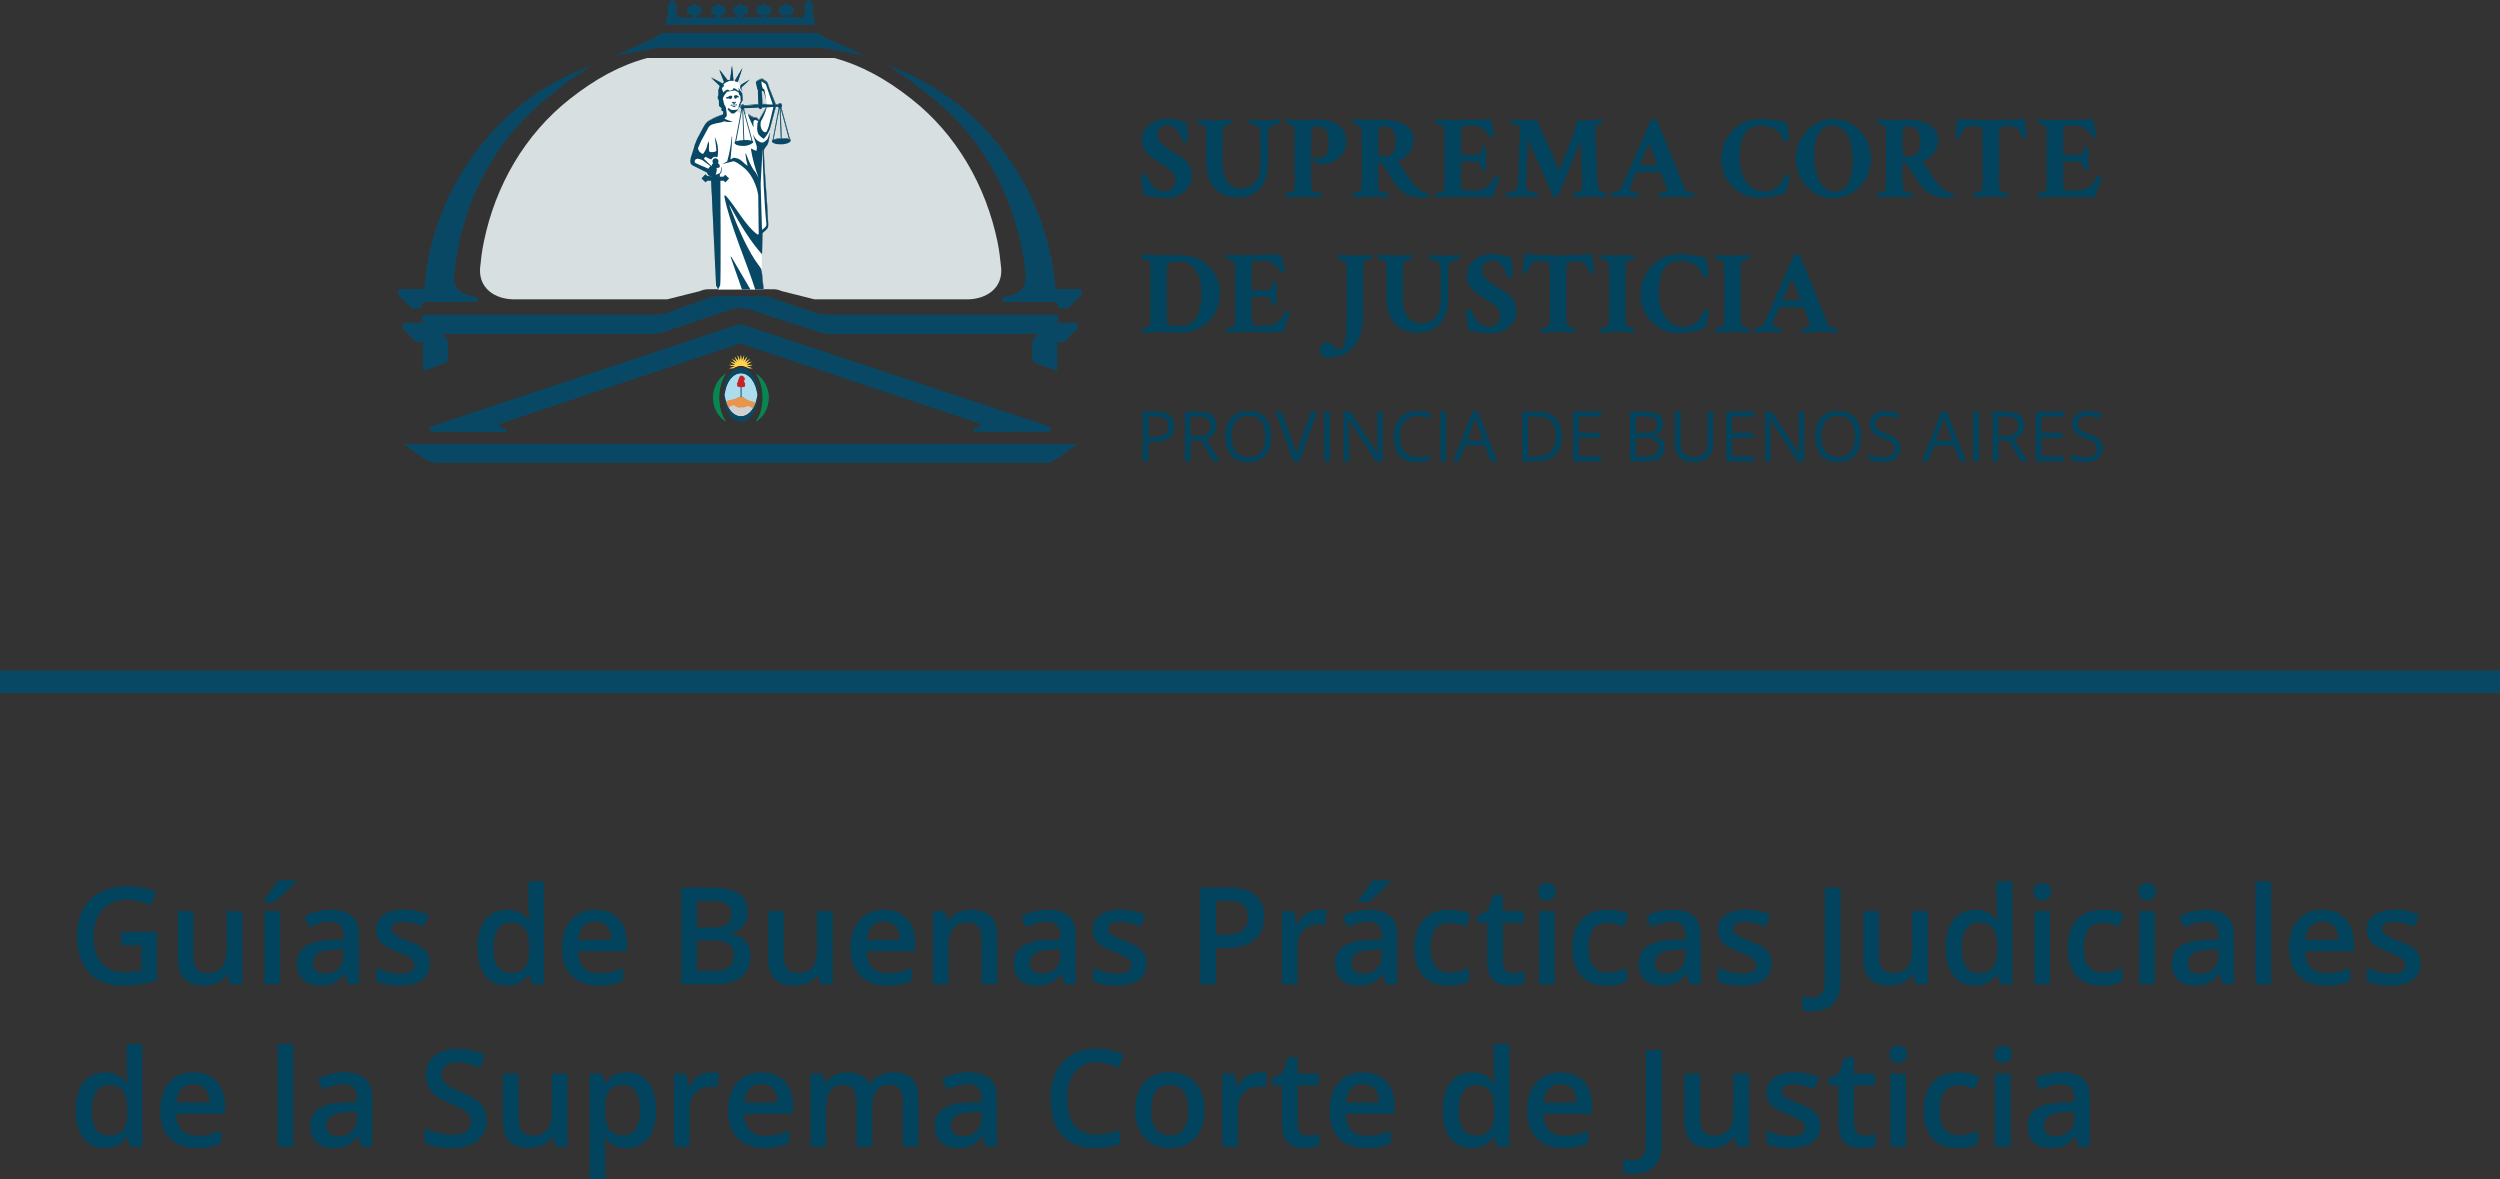 <?xml version="1.0" encoding="utf-8"?>
<!-- Generator: Adobe Illustrator 25.4.1, SVG Export Plug-In . SVG Version: 6.00 Build 0)  -->
<svg version="1.1" id="Layer_1" xmlns="http://www.w3.org/2000/svg" xmlns:xlink="http://www.w3.org/1999/xlink" x="0px" y="0px"
	 width="500px" height="235.87px" viewBox="0 0 500 235.87" enable-background="new 0 0 500 235.87" xml:space="preserve">
<rect x="0" y="0" width="500" height="235.87" fill="#333333" stroke="none"/>
<g>
	<path fill="#02445E" d="M24.27,186.37h7.12v9.71c-1.16,0.38-2.28,0.65-3.35,0.81c-1.07,0.16-2.23,0.24-3.47,0.24
		c-2.93,0-5.18-0.87-6.77-2.6c-1.59-1.73-2.38-4.18-2.38-7.33c0-3.11,0.89-5.55,2.68-7.31c1.79-1.76,4.25-2.64,7.39-2.64
		c2.02,0,3.93,0.39,5.74,1.16l-1.11,2.63c-1.57-0.72-3.14-1.08-4.71-1.08c-2.06,0-3.69,0.65-4.89,1.94c-1.2,1.3-1.8,3.07-1.8,5.32
		c0,2.36,0.54,4.16,1.62,5.39c1.08,1.23,2.63,1.84,4.66,1.84c1.02,0,2.12-0.13,3.28-0.38v-4.99h-4.01V186.37z"/>
	<path fill="#02445E" d="M46.01,196.86l-0.44-1.92h-0.16c-0.43,0.68-1.05,1.21-1.84,1.6c-0.8,0.39-1.71,0.58-2.73,0.58
		c-1.77,0-3.09-0.44-3.97-1.32s-1.31-2.22-1.31-4.01v-9.56h3.13v9.02c0,1.12,0.23,1.96,0.69,2.52c0.46,0.56,1.18,0.84,2.16,0.84
		c1.31,0,2.26-0.39,2.88-1.17c0.61-0.78,0.92-2.09,0.92-3.92v-7.29h3.12v14.63H46.01z"/>
	<path fill="#02445E" d="M52.73,180.44v-0.33c0.5-0.62,1.02-1.31,1.55-2.06c0.53-0.76,0.95-1.41,1.26-1.95h3.61v0.28
		c-0.46,0.54-1.14,1.23-2.06,2.08c-0.91,0.85-1.68,1.51-2.31,1.98H52.73z M56,196.86h-3.11v-14.63H56V196.86z"/>
	<path fill="#02445E" d="M69.59,196.86l-0.62-2.04h-0.11c-0.71,0.89-1.42,1.5-2.13,1.82c-0.71,0.32-1.63,0.48-2.75,0.48
		c-1.44,0-2.56-0.39-3.37-1.16c-0.81-0.78-1.21-1.87-1.21-3.29c0-1.51,0.56-2.65,1.68-3.41c1.12-0.77,2.83-1.19,5.12-1.26l2.53-0.08
		v-0.78c0-0.93-0.22-1.63-0.66-2.1c-0.44-0.46-1.11-0.69-2.03-0.69c-0.75,0-1.47,0.11-2.16,0.33c-0.69,0.22-1.35,0.48-1.98,0.78
		l-1.01-2.22c0.79-0.41,1.66-0.73,2.61-0.95c0.94-0.22,1.83-0.32,2.67-0.32c1.86,0,3.26,0.41,4.21,1.22
		c0.95,0.81,1.42,2.08,1.42,3.82v9.85H69.59z M64.96,194.74c1.13,0,2.03-0.32,2.72-0.95c0.68-0.63,1.03-1.51,1.03-2.65v-1.27
		l-1.88,0.08c-1.46,0.05-2.53,0.3-3.19,0.73c-0.67,0.44-1,1.1-1,2c0,0.65,0.19,1.16,0.58,1.51
		C63.61,194.56,64.19,194.74,64.96,194.74z"/>
	<path fill="#02445E" d="M85.98,192.69c0,1.43-0.52,2.53-1.56,3.29c-1.04,0.76-2.53,1.14-4.47,1.14c-1.95,0-3.51-0.3-4.7-0.89v-2.68
		c1.72,0.79,3.32,1.19,4.8,1.19c1.91,0,2.87-0.58,2.87-1.73c0-0.37-0.11-0.68-0.32-0.93c-0.21-0.25-0.56-0.5-1.04-0.77
		c-0.48-0.26-1.16-0.56-2.02-0.9c-1.68-0.65-2.82-1.31-3.42-1.96c-0.59-0.65-0.89-1.5-0.89-2.54c0-1.25,0.5-2.22,1.51-2.92
		c1.01-0.69,2.38-1.04,4.12-1.04c1.72,0,3.35,0.35,4.88,1.04l-1.01,2.34c-1.58-0.65-2.91-0.98-3.98-0.98c-1.64,0-2.46,0.47-2.46,1.4
		c0,0.46,0.21,0.85,0.64,1.16c0.43,0.32,1.36,0.75,2.8,1.31c1.21,0.47,2.09,0.9,2.63,1.28c0.55,0.39,0.95,0.84,1.22,1.34
		C85.85,191.38,85.98,191.99,85.98,192.69z"/>
	<path fill="#02445E" d="M101.31,197.12c-1.83,0-3.25-0.66-4.27-1.98c-1.02-1.32-1.53-3.18-1.53-5.57c0-2.4,0.52-4.26,1.55-5.6
		c1.04-1.33,2.47-2,4.31-2c1.92,0,3.39,0.71,4.39,2.13h0.16c-0.15-1.05-0.22-1.88-0.22-2.49v-5.33h3.12v20.58h-2.43l-0.54-1.92
		h-0.15C104.69,196.4,103.23,197.12,101.31,197.12z M102.14,194.61c1.28,0,2.21-0.36,2.79-1.08c0.58-0.72,0.88-1.89,0.9-3.5v-0.44
		c0-1.84-0.3-3.15-0.9-3.93c-0.6-0.78-1.54-1.16-2.82-1.16c-1.09,0-1.94,0.44-2.53,1.33c-0.59,0.89-0.89,2.15-0.89,3.79
		c0,1.62,0.29,2.86,0.86,3.71C100.14,194.19,101,194.61,102.14,194.61z"/>
	<path fill="#02445E" d="M119.64,197.12c-2.27,0-4.05-0.66-5.34-1.99c-1.28-1.33-1.92-3.15-1.92-5.48c0-2.39,0.6-4.27,1.79-5.63
		c1.19-1.37,2.83-2.05,4.91-2.05c1.93,0,3.46,0.59,4.58,1.76c1.12,1.17,1.68,2.79,1.68,4.84v1.68h-9.75
		c0.04,1.42,0.43,2.51,1.15,3.27c0.72,0.76,1.74,1.14,3.06,1.14c0.86,0,1.67-0.08,2.41-0.25c0.74-0.16,1.54-0.43,2.4-0.81v2.53
		c-0.76,0.36-1.53,0.62-2.3,0.77C121.52,197.05,120.64,197.12,119.64,197.12z M119.07,184.32c-0.99,0-1.78,0.31-2.37,0.94
		c-0.6,0.63-0.95,1.54-1.07,2.74h6.64c-0.02-1.21-0.31-2.12-0.87-2.74C120.84,184.63,120.06,184.32,119.07,184.32z"/>
	<path fill="#02445E" d="M136.23,177.52h5.74c2.66,0,4.59,0.39,5.77,1.16c1.19,0.78,1.78,2,1.78,3.68c0,1.13-0.29,2.07-0.87,2.82
		c-0.58,0.75-1.42,1.22-2.51,1.42v0.13c1.36,0.26,2.36,0.76,3,1.51c0.64,0.75,0.96,1.77,0.96,3.06c0,1.74-0.61,3.1-1.82,4.08
		c-1.21,0.98-2.9,1.47-5.06,1.47h-6.98V177.52z M139.39,185.51h3.04c1.32,0,2.29-0.21,2.9-0.63c0.61-0.42,0.91-1.13,0.91-2.14
		c0-0.91-0.33-1.56-0.99-1.97c-0.66-0.41-1.7-0.61-3.13-0.61h-2.74V185.51z M139.39,188.08v6.12h3.36c1.32,0,2.32-0.25,3-0.76
		c0.67-0.51,1.01-1.31,1.01-2.4c0-1.01-0.34-1.75-1.03-2.24c-0.69-0.48-1.73-0.73-3.13-0.73H139.39z"/>
	<path fill="#02445E" d="M164.1,196.86l-0.44-1.92h-0.16c-0.43,0.68-1.05,1.21-1.85,1.6c-0.8,0.39-1.71,0.58-2.73,0.58
		c-1.77,0-3.09-0.44-3.97-1.32s-1.31-2.22-1.31-4.01v-9.56h3.13v9.02c0,1.12,0.23,1.96,0.69,2.52c0.46,0.56,1.18,0.84,2.16,0.84
		c1.31,0,2.26-0.39,2.88-1.17c0.61-0.78,0.92-2.09,0.92-3.92v-7.29h3.12v14.63H164.1z"/>
	<path fill="#02445E" d="M177.36,197.12c-2.27,0-4.05-0.66-5.34-1.99c-1.28-1.33-1.92-3.15-1.92-5.48c0-2.39,0.6-4.27,1.79-5.63
		c1.19-1.37,2.83-2.05,4.91-2.05c1.93,0,3.46,0.59,4.58,1.76c1.12,1.17,1.68,2.79,1.68,4.84v1.68h-9.75
		c0.04,1.42,0.43,2.51,1.15,3.27c0.72,0.76,1.74,1.14,3.06,1.14c0.86,0,1.67-0.08,2.41-0.25c0.74-0.16,1.54-0.43,2.4-0.81v2.53
		c-0.76,0.36-1.53,0.62-2.3,0.77C179.24,197.05,178.36,197.12,177.36,197.12z M176.79,184.32c-0.99,0-1.78,0.31-2.37,0.94
		c-0.6,0.63-0.95,1.54-1.07,2.74h6.64c-0.02-1.21-0.31-2.12-0.87-2.74C178.56,184.63,177.78,184.32,176.79,184.32z"/>
	<path fill="#02445E" d="M199.45,196.86h-3.12v-8.99c0-1.13-0.23-1.97-0.68-2.53c-0.45-0.56-1.17-0.83-2.16-0.83
		c-1.31,0-2.27,0.39-2.88,1.16c-0.61,0.78-0.91,2.08-0.91,3.9v7.29h-3.11v-14.63h2.43l0.44,1.92h0.16c0.44-0.7,1.07-1.23,1.88-1.61
		c0.81-0.38,1.71-0.57,2.7-0.57c3.51,0,5.26,1.78,5.26,5.36V196.86z"/>
	<path fill="#02445E" d="M212.93,196.86l-0.62-2.04h-0.11c-0.71,0.89-1.42,1.5-2.13,1.82c-0.71,0.32-1.63,0.48-2.75,0.48
		c-1.44,0-2.56-0.39-3.37-1.16c-0.81-0.78-1.21-1.87-1.21-3.29c0-1.51,0.56-2.65,1.68-3.41c1.12-0.77,2.83-1.19,5.12-1.26l2.53-0.08
		v-0.78c0-0.93-0.22-1.63-0.66-2.1c-0.44-0.46-1.11-0.69-2.03-0.69c-0.75,0-1.47,0.11-2.16,0.33c-0.69,0.22-1.35,0.48-1.98,0.78
		l-1.01-2.22c0.79-0.41,1.66-0.73,2.61-0.95c0.94-0.22,1.83-0.32,2.67-0.32c1.86,0,3.26,0.41,4.21,1.22
		c0.95,0.81,1.42,2.08,1.42,3.82v9.85H212.93z M208.3,194.74c1.13,0,2.03-0.32,2.72-0.95c0.68-0.63,1.03-1.51,1.03-2.65v-1.27
		l-1.88,0.08c-1.46,0.05-2.53,0.3-3.19,0.73c-0.67,0.44-1,1.1-1,2c0,0.65,0.19,1.16,0.58,1.51
		C206.94,194.56,207.52,194.74,208.3,194.74z"/>
	<path fill="#02445E" d="M229.32,192.69c0,1.43-0.52,2.53-1.56,3.29c-1.04,0.76-2.53,1.14-4.47,1.14c-1.95,0-3.51-0.3-4.7-0.89
		v-2.68c1.72,0.79,3.32,1.19,4.8,1.19c1.91,0,2.87-0.58,2.87-1.73c0-0.37-0.11-0.68-0.32-0.93c-0.21-0.25-0.56-0.5-1.04-0.77
		s-1.16-0.56-2.02-0.9c-1.68-0.65-2.82-1.31-3.42-1.96c-0.59-0.65-0.89-1.5-0.89-2.54c0-1.25,0.5-2.22,1.51-2.92
		c1.01-0.69,2.38-1.04,4.12-1.04c1.72,0,3.35,0.35,4.88,1.04l-1.01,2.34c-1.58-0.65-2.91-0.98-3.98-0.98c-1.64,0-2.46,0.47-2.46,1.4
		c0,0.46,0.21,0.85,0.64,1.16c0.43,0.32,1.36,0.75,2.8,1.31c1.21,0.47,2.09,0.9,2.63,1.28s0.95,0.84,1.22,1.34
		C229.18,191.38,229.32,191.99,229.32,192.69z"/>
	<path fill="#02445E" d="M252.84,183.37c0,2.02-0.66,3.57-1.98,4.64s-3.21,1.61-5.65,1.61h-2.01v7.24h-3.16v-19.34h5.57
		c2.42,0,4.23,0.49,5.43,1.48C252.24,179.99,252.84,181.45,252.84,183.37z M243.2,186.97h1.68c1.62,0,2.81-0.28,3.57-0.85
		c0.76-0.56,1.14-1.45,1.14-2.65c0-1.11-0.34-1.94-1.02-2.49s-1.74-0.82-3.17-0.82h-2.2V186.97z"/>
	<path fill="#02445E" d="M263.8,181.97c0.63,0,1.14,0.04,1.55,0.13l-0.3,2.9c-0.44-0.11-0.9-0.16-1.38-0.16
		c-1.24,0-2.25,0.41-3.02,1.22c-0.77,0.81-1.16,1.87-1.16,3.16v7.64h-3.11v-14.63h2.43l0.41,2.58h0.16c0.48-0.87,1.12-1.56,1.9-2.08
		C262.06,182.22,262.9,181.97,263.8,181.97z"/>
	<path fill="#02445E" d="M277.21,196.86l-0.62-2.04h-0.11c-0.71,0.89-1.42,1.5-2.13,1.82s-1.63,0.48-2.75,0.48
		c-1.44,0-2.56-0.39-3.37-1.16c-0.81-0.78-1.21-1.87-1.21-3.29c0-1.51,0.56-2.65,1.68-3.41c1.12-0.77,2.83-1.19,5.12-1.26l2.53-0.08
		v-0.78c0-0.93-0.22-1.63-0.66-2.1c-0.44-0.46-1.11-0.69-2.03-0.69c-0.75,0-1.47,0.11-2.16,0.33c-0.69,0.22-1.35,0.48-1.98,0.78
		l-1.01-2.22c0.79-0.41,1.66-0.73,2.61-0.95c0.94-0.22,1.83-0.32,2.67-0.32c1.86,0,3.26,0.41,4.21,1.22
		c0.95,0.81,1.42,2.08,1.42,3.82v9.85H277.21z M272.58,194.74c1.13,0,2.03-0.32,2.72-0.95c0.68-0.63,1.03-1.51,1.03-2.65v-1.27
		l-1.88,0.08c-1.46,0.05-2.53,0.3-3.19,0.73c-0.67,0.44-1,1.1-1,2c0,0.65,0.19,1.16,0.58,1.51
		C271.22,194.56,271.8,194.74,272.58,194.74z M271.63,180.44v-0.33c0.5-0.62,1.02-1.31,1.55-2.06c0.53-0.76,0.95-1.41,1.26-1.95
		h3.61v0.28c-0.46,0.54-1.14,1.23-2.06,2.08c-0.91,0.85-1.68,1.51-2.31,1.98H271.63z"/>
	<path fill="#02445E" d="M289.67,197.12c-2.21,0-3.9-0.65-5.05-1.94c-1.15-1.29-1.73-3.15-1.73-5.56c0-2.46,0.6-4.35,1.81-5.67
		c1.2-1.32,2.94-1.98,5.22-1.98c1.54,0,2.93,0.29,4.17,0.86l-0.94,2.5c-1.31-0.51-2.4-0.77-3.25-0.77c-2.53,0-3.8,1.68-3.8,5.04
		c0,1.64,0.31,2.87,0.95,3.7c0.63,0.82,1.55,1.24,2.77,1.24c1.38,0,2.69-0.34,3.93-1.03v2.71c-0.56,0.33-1.15,0.56-1.78,0.7
		S290.57,197.12,289.67,197.12z"/>
	<path fill="#02445E" d="M302.63,194.61c0.76,0,1.52-0.12,2.27-0.36v2.34c-0.34,0.15-0.79,0.28-1.33,0.38
		c-0.54,0.1-1.1,0.15-1.69,0.15c-2.95,0-4.42-1.55-4.42-4.66v-7.88h-2v-1.38l2.14-1.14l1.06-3.09h1.92v3.25h4.17v2.35h-4.17v7.83
		c0,0.75,0.19,1.3,0.56,1.66C301.53,194.43,302.02,194.61,302.63,194.61z"/>
	<path fill="#02445E" d="M307.64,178.35c0-0.56,0.15-0.98,0.46-1.28c0.3-0.3,0.74-0.45,1.3-0.45c0.55,0,0.97,0.15,1.28,0.45
		c0.31,0.3,0.46,0.73,0.46,1.28c0,0.53-0.15,0.95-0.46,1.25c-0.3,0.31-0.73,0.46-1.28,0.46c-0.56,0-1-0.15-1.3-0.46
		C307.79,179.3,307.64,178.88,307.64,178.35z M310.94,196.86h-3.11v-14.63h3.11V196.86z"/>
	<path fill="#02445E" d="M321.28,197.12c-2.21,0-3.9-0.65-5.05-1.94c-1.15-1.29-1.73-3.15-1.73-5.56c0-2.46,0.6-4.35,1.81-5.67
		c1.2-1.32,2.94-1.98,5.22-1.98c1.54,0,2.93,0.29,4.17,0.86l-0.94,2.5c-1.31-0.51-2.4-0.77-3.25-0.77c-2.53,0-3.8,1.68-3.8,5.04
		c0,1.64,0.31,2.87,0.95,3.7c0.63,0.82,1.55,1.24,2.77,1.24c1.38,0,2.69-0.34,3.93-1.03v2.71c-0.56,0.33-1.15,0.56-1.78,0.7
		S322.18,197.12,321.28,197.12z"/>
	<path fill="#02445E" d="M337.94,196.86l-0.62-2.04h-0.11c-0.71,0.89-1.42,1.5-2.13,1.82c-0.71,0.32-1.63,0.48-2.75,0.48
		c-1.44,0-2.56-0.39-3.37-1.16c-0.81-0.78-1.21-1.87-1.21-3.29c0-1.51,0.56-2.65,1.68-3.41c1.12-0.77,2.83-1.19,5.12-1.26l2.53-0.08
		v-0.78c0-0.93-0.22-1.63-0.66-2.1c-0.44-0.46-1.11-0.69-2.03-0.69c-0.75,0-1.47,0.11-2.16,0.33c-0.69,0.22-1.35,0.48-1.98,0.78
		l-1.01-2.22c0.79-0.41,1.66-0.73,2.61-0.95c0.94-0.22,1.83-0.32,2.67-0.32c1.86,0,3.26,0.41,4.21,1.22
		c0.95,0.81,1.42,2.08,1.42,3.82v9.85H337.94z M333.31,194.74c1.13,0,2.03-0.32,2.72-0.95c0.68-0.63,1.03-1.51,1.03-2.65v-1.27
		l-1.88,0.08c-1.46,0.05-2.53,0.3-3.19,0.73c-0.67,0.44-1,1.1-1,2c0,0.65,0.19,1.16,0.58,1.51
		C331.96,194.56,332.54,194.74,333.31,194.74z"/>
	<path fill="#02445E" d="M354.33,192.69c0,1.43-0.52,2.53-1.56,3.29c-1.04,0.76-2.53,1.14-4.47,1.14c-1.95,0-3.51-0.3-4.7-0.89
		v-2.68c1.72,0.79,3.32,1.19,4.8,1.19c1.91,0,2.87-0.58,2.87-1.73c0-0.37-0.11-0.68-0.32-0.93c-0.21-0.25-0.56-0.5-1.04-0.77
		c-0.48-0.26-1.16-0.56-2.02-0.9c-1.68-0.65-2.82-1.31-3.42-1.96c-0.59-0.65-0.89-1.5-0.89-2.54c0-1.25,0.5-2.22,1.51-2.92
		c1.01-0.69,2.38-1.04,4.12-1.04c1.72,0,3.35,0.35,4.88,1.04l-1.01,2.34c-1.58-0.65-2.91-0.98-3.98-0.98c-1.64,0-2.46,0.47-2.46,1.4
		c0,0.46,0.21,0.85,0.64,1.16c0.43,0.32,1.36,0.75,2.8,1.31c1.21,0.47,2.09,0.9,2.63,1.28s0.95,0.84,1.22,1.34
		C354.2,191.38,354.33,191.99,354.33,192.69z"/>
	<path fill="#02445E" d="M362.61,202.26c-0.86,0-1.59-0.11-2.17-0.33v-2.66c0.74,0.19,1.38,0.28,1.93,0.28
		c1.73,0,2.59-1.09,2.59-3.28v-18.74h3.17v18.64c0,1.98-0.47,3.49-1.41,4.53C365.79,201.73,364.42,202.26,362.61,202.26z"/>
	<path fill="#02445E" d="M383.14,196.86l-0.44-1.92h-0.16c-0.43,0.68-1.05,1.21-1.85,1.6c-0.8,0.39-1.71,0.58-2.73,0.58
		c-1.77,0-3.09-0.44-3.97-1.32c-0.87-0.88-1.31-2.22-1.31-4.01v-9.56h3.13v9.02c0,1.12,0.23,1.96,0.69,2.52
		c0.46,0.56,1.18,0.84,2.16,0.84c1.3,0,2.26-0.39,2.88-1.17c0.61-0.78,0.92-2.09,0.92-3.92v-7.29h3.12v14.63H383.14z"/>
	<path fill="#02445E" d="M394.95,197.12c-1.83,0-3.25-0.66-4.27-1.98c-1.02-1.32-1.53-3.18-1.53-5.57c0-2.4,0.52-4.26,1.55-5.6
		c1.04-1.33,2.47-2,4.31-2c1.92,0,3.39,0.71,4.39,2.13h0.16c-0.15-1.05-0.22-1.88-0.22-2.49v-5.33h3.12v20.58h-2.43l-0.54-1.92
		h-0.15C398.33,196.4,396.87,197.12,394.95,197.12z M395.78,194.61c1.28,0,2.21-0.36,2.79-1.08c0.58-0.72,0.88-1.89,0.9-3.5v-0.44
		c0-1.84-0.3-3.15-0.9-3.93c-0.6-0.78-1.54-1.16-2.82-1.16c-1.09,0-1.94,0.44-2.53,1.33c-0.59,0.89-0.89,2.15-0.89,3.79
		c0,1.62,0.29,2.86,0.86,3.71C393.78,194.19,394.64,194.61,395.78,194.61z"/>
	<path fill="#02445E" d="M406.71,178.35c0-0.56,0.15-0.98,0.46-1.28c0.3-0.3,0.74-0.45,1.3-0.45c0.55,0,0.97,0.15,1.28,0.45
		c0.31,0.3,0.46,0.73,0.46,1.28c0,0.53-0.15,0.95-0.46,1.25c-0.3,0.31-0.73,0.46-1.28,0.46c-0.56,0-1-0.15-1.3-0.46
		C406.86,179.3,406.71,178.88,406.71,178.35z M410,196.86h-3.11v-14.63H410V196.86z"/>
	<path fill="#02445E" d="M420.34,197.12c-2.21,0-3.9-0.65-5.05-1.94c-1.15-1.29-1.73-3.15-1.73-5.56c0-2.46,0.6-4.35,1.81-5.67
		c1.2-1.32,2.94-1.98,5.22-1.98c1.54,0,2.93,0.29,4.17,0.86l-0.94,2.5c-1.31-0.51-2.4-0.77-3.25-0.77c-2.53,0-3.8,1.68-3.8,5.04
		c0,1.64,0.31,2.87,0.95,3.7c0.63,0.82,1.55,1.24,2.77,1.24c1.38,0,2.69-0.34,3.93-1.03v2.71c-0.56,0.33-1.15,0.56-1.78,0.7
		C422.01,197.05,421.24,197.12,420.34,197.12z"/>
	<path fill="#02445E" d="M427.67,178.35c0-0.56,0.15-0.98,0.46-1.28c0.3-0.3,0.74-0.45,1.3-0.45c0.55,0,0.97,0.15,1.28,0.45
		c0.31,0.3,0.46,0.73,0.46,1.28c0,0.53-0.15,0.95-0.46,1.25c-0.3,0.31-0.73,0.46-1.28,0.46c-0.56,0-1-0.15-1.3-0.46
		C427.82,179.3,427.67,178.88,427.67,178.35z M430.96,196.86h-3.11v-14.63h3.11V196.86z"/>
	<path fill="#02445E" d="M444.56,196.86l-0.62-2.04h-0.11c-0.71,0.89-1.42,1.5-2.13,1.82c-0.71,0.32-1.63,0.48-2.75,0.48
		c-1.44,0-2.56-0.39-3.37-1.16c-0.81-0.78-1.21-1.87-1.21-3.29c0-1.51,0.56-2.65,1.68-3.41c1.12-0.77,2.83-1.19,5.12-1.26l2.53-0.08
		v-0.78c0-0.93-0.22-1.63-0.66-2.1c-0.44-0.46-1.11-0.69-2.03-0.69c-0.75,0-1.47,0.11-2.16,0.33c-0.69,0.22-1.35,0.48-1.98,0.78
		l-1.01-2.22c0.79-0.41,1.66-0.73,2.61-0.95c0.94-0.22,1.83-0.32,2.67-0.32c1.86,0,3.26,0.41,4.21,1.22
		c0.95,0.81,1.42,2.08,1.42,3.82v9.85H444.56z M439.93,194.74c1.13,0,2.03-0.32,2.72-0.95c0.68-0.63,1.03-1.51,1.03-2.65v-1.27
		l-1.88,0.08c-1.46,0.05-2.53,0.3-3.19,0.73c-0.67,0.44-1,1.1-1,2c0,0.65,0.19,1.16,0.58,1.51
		C438.57,194.56,439.16,194.74,439.93,194.74z"/>
	<path fill="#02445E" d="M454.23,196.86h-3.11v-20.58h3.11V196.86z"/>
	<path fill="#02445E" d="M465.06,197.12c-2.27,0-4.05-0.66-5.34-1.99c-1.28-1.33-1.92-3.15-1.92-5.48c0-2.39,0.6-4.27,1.79-5.63
		c1.19-1.37,2.83-2.05,4.91-2.05c1.93,0,3.46,0.59,4.58,1.76c1.12,1.17,1.68,2.79,1.68,4.84v1.68H461c0.04,1.42,0.43,2.51,1.15,3.27
		c0.72,0.76,1.74,1.14,3.06,1.14c0.86,0,1.67-0.08,2.41-0.25c0.74-0.16,1.54-0.43,2.4-0.81v2.53c-0.76,0.36-1.53,0.62-2.3,0.77
		C466.94,197.05,466.06,197.12,465.06,197.12z M464.49,184.32c-0.99,0-1.78,0.31-2.37,0.94c-0.6,0.63-0.95,1.54-1.07,2.74h6.64
		c-0.02-1.21-0.31-2.12-0.87-2.74C466.26,184.63,465.48,184.32,464.49,184.32z"/>
	<path fill="#02445E" d="M484.11,192.69c0,1.43-0.52,2.53-1.56,3.29c-1.04,0.76-2.53,1.14-4.47,1.14c-1.95,0-3.51-0.3-4.7-0.89
		v-2.68c1.72,0.79,3.32,1.19,4.8,1.19c1.91,0,2.87-0.58,2.87-1.73c0-0.37-0.11-0.68-0.32-0.93c-0.21-0.25-0.56-0.5-1.04-0.77
		c-0.48-0.26-1.16-0.56-2.02-0.9c-1.68-0.65-2.82-1.31-3.42-1.96c-0.59-0.65-0.89-1.5-0.89-2.54c0-1.25,0.5-2.22,1.51-2.92
		c1.01-0.69,2.38-1.04,4.12-1.04c1.72,0,3.35,0.35,4.88,1.04l-1.01,2.34c-1.58-0.65-2.91-0.98-3.98-0.98c-1.64,0-2.46,0.47-2.46,1.4
		c0,0.46,0.21,0.85,0.64,1.16c0.43,0.32,1.36,0.75,2.8,1.31c1.21,0.47,2.09,0.9,2.63,1.28s0.95,0.84,1.22,1.34
		C483.98,191.38,484.11,191.99,484.11,192.69z"/>
	<path fill="#02445E" d="M20.96,229.63c-1.83,0-3.25-0.66-4.27-1.98c-1.02-1.32-1.53-3.18-1.53-5.57c0-2.4,0.52-4.26,1.55-5.6
		c1.04-1.33,2.47-2,4.3-2c1.92,0,3.39,0.71,4.39,2.13h0.16c-0.15-1.05-0.22-1.88-0.22-2.49v-5.33h3.12v20.58h-2.43l-0.54-1.92h-0.15
		C24.34,228.9,22.88,229.63,20.96,229.63z M21.79,227.12c1.28,0,2.21-0.36,2.79-1.08c0.58-0.72,0.88-1.89,0.9-3.5v-0.44
		c0-1.84-0.3-3.15-0.9-3.93c-0.6-0.78-1.54-1.16-2.82-1.16c-1.09,0-1.94,0.44-2.53,1.33c-0.59,0.89-0.89,2.15-0.89,3.79
		c0,1.62,0.29,2.86,0.86,3.71C19.79,226.69,20.65,227.12,21.79,227.12z"/>
	<path fill="#02445E" d="M39.29,229.63c-2.27,0-4.05-0.66-5.34-1.99c-1.28-1.33-1.92-3.15-1.92-5.48c0-2.39,0.6-4.27,1.79-5.63
		c1.19-1.37,2.83-2.05,4.91-2.05c1.93,0,3.46,0.59,4.58,1.76c1.12,1.17,1.68,2.79,1.68,4.84v1.68h-9.75
		c0.04,1.42,0.43,2.51,1.15,3.27c0.72,0.76,1.74,1.14,3.05,1.14c0.86,0,1.67-0.08,2.41-0.25c0.74-0.16,1.54-0.43,2.4-0.81v2.53
		c-0.76,0.36-1.53,0.62-2.3,0.77S40.29,229.63,39.29,229.63z M38.72,216.83c-0.99,0-1.78,0.31-2.37,0.94
		c-0.6,0.63-0.95,1.54-1.07,2.74h6.64c-0.02-1.21-0.31-2.12-0.87-2.74C40.49,217.14,39.71,216.83,38.72,216.83z"/>
	<path fill="#02445E" d="M58.65,229.36h-3.11v-20.58h3.11V229.36z"/>
	<path fill="#02445E" d="M72.25,229.36l-0.62-2.04h-0.11c-0.71,0.89-1.42,1.5-2.13,1.82s-1.63,0.48-2.75,0.48
		c-1.44,0-2.56-0.39-3.37-1.16c-0.81-0.78-1.21-1.87-1.21-3.29c0-1.51,0.56-2.65,1.68-3.41c1.12-0.77,2.83-1.19,5.12-1.26l2.53-0.08
		v-0.78c0-0.93-0.22-1.63-0.66-2.1c-0.44-0.46-1.11-0.69-2.03-0.69c-0.75,0-1.47,0.11-2.16,0.33c-0.69,0.22-1.35,0.48-1.98,0.78
		l-1.01-2.22c0.79-0.41,1.66-0.73,2.61-0.95c0.94-0.22,1.83-0.32,2.67-0.32c1.86,0,3.26,0.41,4.21,1.22
		c0.95,0.81,1.42,2.08,1.42,3.82v9.85H72.25z M67.62,227.25c1.13,0,2.03-0.32,2.72-0.95c0.68-0.63,1.03-1.51,1.03-2.65v-1.27
		l-1.88,0.08c-1.46,0.05-2.53,0.3-3.19,0.73c-0.67,0.44-1,1.1-1,2c0,0.65,0.19,1.16,0.58,1.51
		C66.26,227.07,66.85,227.25,67.62,227.25z"/>
	<path fill="#02445E" d="M97.33,224.11c0,1.72-0.62,3.07-1.86,4.05c-1.24,0.98-2.96,1.47-5.15,1.47s-3.98-0.34-5.37-1.02v-2.99
		c0.88,0.41,1.82,0.74,2.81,0.98c0.99,0.24,1.92,0.36,2.77,0.36c1.25,0,2.18-0.24,2.77-0.71c0.6-0.48,0.89-1.12,0.89-1.92
		c0-0.72-0.27-1.33-0.82-1.84c-0.55-0.5-1.68-1.1-3.39-1.79c-1.76-0.71-3.01-1.53-3.73-2.45c-0.72-0.92-1.08-2.02-1.08-3.31
		c0-1.61,0.57-2.88,1.72-3.81s2.68-1.39,4.62-1.39c1.85,0,3.69,0.41,5.53,1.22l-1.01,2.58c-1.72-0.72-3.25-1.08-4.6-1.08
		c-1.02,0-1.8,0.22-2.33,0.67c-0.53,0.44-0.79,1.03-0.79,1.77c0,0.5,0.11,0.93,0.32,1.29c0.21,0.36,0.56,0.69,1.04,1.01
		c0.48,0.32,1.36,0.74,2.62,1.26c1.42,0.59,2.46,1.14,3.12,1.65c0.66,0.51,1.15,1.09,1.45,1.73
		C97.17,222.48,97.33,223.24,97.33,224.11z"/>
	<path fill="#02445E" d="M111.06,229.36l-0.44-1.92h-0.16c-0.43,0.68-1.05,1.21-1.85,1.6s-1.71,0.58-2.73,0.58
		c-1.77,0-3.09-0.44-3.97-1.32s-1.31-2.22-1.31-4.01v-9.56h3.13v9.02c0,1.12,0.23,1.96,0.69,2.52c0.46,0.56,1.18,0.84,2.16,0.84
		c1.31,0,2.26-0.39,2.88-1.17c0.61-0.78,0.92-2.09,0.92-3.92v-7.29h3.12v14.63H111.06z"/>
	<path fill="#02445E" d="M125.36,229.63c-1.85,0-3.29-0.67-4.31-2h-0.19c0.12,1.23,0.19,1.98,0.19,2.25v5.99h-3.11v-21.14h2.51
		c0.07,0.27,0.22,0.93,0.44,1.96h0.16c0.97-1.48,2.42-2.22,4.36-2.22c1.83,0,3.25,0.66,4.27,1.98c1.02,1.32,1.53,3.18,1.53,5.57
		c0,2.39-0.52,4.26-1.55,5.6C128.61,228.96,127.18,229.63,125.36,229.63z M124.6,217.01c-1.23,0-2.14,0.36-2.71,1.08
		c-0.57,0.72-0.85,1.88-0.85,3.47v0.46c0,1.78,0.28,3.07,0.85,3.87c0.56,0.8,1.49,1.2,2.76,1.2c1.08,0,1.9-0.44,2.49-1.32
		c0.58-0.88,0.87-2.14,0.87-3.77c0-1.64-0.29-2.88-0.87-3.72C126.57,217.43,125.72,217.01,124.6,217.01z"/>
	<path fill="#02445E" d="M142.23,214.47c0.63,0,1.14,0.04,1.55,0.13l-0.3,2.9c-0.44-0.11-0.9-0.16-1.38-0.16
		c-1.24,0-2.25,0.41-3.02,1.22c-0.77,0.81-1.16,1.87-1.16,3.16v7.64h-3.11v-14.63h2.43l0.41,2.58h0.16c0.48-0.87,1.12-1.56,1.9-2.08
		C140.49,214.73,141.33,214.47,142.23,214.47z"/>
	<path fill="#02445E" d="M152.88,229.63c-2.27,0-4.05-0.66-5.34-1.99c-1.28-1.33-1.92-3.15-1.92-5.48c0-2.39,0.6-4.27,1.79-5.63
		c1.19-1.37,2.83-2.05,4.91-2.05c1.93,0,3.46,0.59,4.58,1.76c1.12,1.17,1.68,2.79,1.68,4.84v1.68h-9.75
		c0.04,1.42,0.43,2.51,1.15,3.27c0.72,0.76,1.74,1.14,3.06,1.14c0.86,0,1.67-0.08,2.41-0.25c0.74-0.16,1.54-0.43,2.4-0.81v2.53
		c-0.76,0.36-1.53,0.62-2.3,0.77S153.88,229.63,152.88,229.63z M152.31,216.83c-0.99,0-1.78,0.31-2.37,0.94
		c-0.6,0.63-0.95,1.54-1.07,2.74h6.64c-0.02-1.21-0.31-2.12-0.87-2.74C154.07,217.14,153.3,216.83,152.31,216.83z"/>
	<path fill="#02445E" d="M174.42,229.36h-3.12v-9.02c0-1.12-0.21-1.96-0.63-2.51c-0.42-0.55-1.08-0.83-1.98-0.83
		c-1.2,0-2.08,0.39-2.64,1.17c-0.56,0.78-0.84,2.08-0.84,3.89v7.29h-3.11v-14.63h2.43l0.44,1.92h0.16c0.41-0.7,0.99-1.23,1.77-1.61
		c0.77-0.38,1.62-0.57,2.55-0.57c2.25,0,3.74,0.77,4.47,2.3h0.21c0.43-0.72,1.04-1.29,1.83-1.69c0.78-0.41,1.68-0.61,2.7-0.61
		c1.75,0,3.02,0.44,3.82,1.32c0.8,0.88,1.2,2.23,1.2,4.03v9.54h-3.11v-9.02c0-1.12-0.21-1.96-0.64-2.51
		c-0.43-0.55-1.09-0.83-1.99-0.83c-1.21,0-2.09,0.38-2.65,1.13c-0.56,0.75-0.84,1.91-0.84,3.47V229.36z"/>
	<path fill="#02445E" d="M197.15,229.36l-0.62-2.04h-0.11c-0.71,0.89-1.42,1.5-2.13,1.82s-1.63,0.48-2.75,0.48
		c-1.44,0-2.56-0.39-3.37-1.16c-0.81-0.78-1.21-1.87-1.21-3.29c0-1.51,0.56-2.65,1.68-3.41c1.12-0.77,2.83-1.19,5.12-1.26l2.53-0.08
		v-0.78c0-0.93-0.22-1.63-0.66-2.1c-0.44-0.46-1.11-0.69-2.03-0.69c-0.75,0-1.47,0.11-2.16,0.33c-0.69,0.22-1.35,0.48-1.98,0.78
		l-1.01-2.22c0.79-0.41,1.66-0.73,2.61-0.95c0.94-0.22,1.83-0.32,2.67-0.32c1.86,0,3.26,0.41,4.21,1.22
		c0.95,0.81,1.42,2.08,1.42,3.82v9.85H197.15z M192.52,227.25c1.13,0,2.03-0.32,2.72-0.95c0.68-0.63,1.03-1.51,1.03-2.65v-1.27
		l-1.88,0.08c-1.46,0.05-2.53,0.3-3.19,0.73c-0.67,0.44-1,1.1-1,2c0,0.65,0.19,1.16,0.58,1.51
		C191.16,227.07,191.74,227.25,192.52,227.25z"/>
	<path fill="#02445E" d="M219.3,212.46c-1.82,0-3.24,0.64-4.29,1.93c-1.04,1.29-1.56,3.06-1.56,5.33c0,2.37,0.5,4.17,1.5,5.38
		c1,1.22,2.45,1.83,4.34,1.83c0.82,0,1.61-0.08,2.38-0.25c0.77-0.16,1.57-0.37,2.39-0.63v2.71c-1.52,0.57-3.24,0.86-5.16,0.86
		c-2.83,0-5-0.86-6.52-2.57c-1.52-1.71-2.27-4.17-2.27-7.36c0-2.01,0.37-3.77,1.1-5.28c0.74-1.51,1.8-2.66,3.19-3.47
		c1.39-0.8,3.03-1.2,4.91-1.2c1.98,0,3.8,0.41,5.48,1.24l-1.14,2.63c-0.65-0.31-1.34-0.58-2.07-0.81
		C220.87,212.58,220.1,212.46,219.3,212.46z"/>
	<path fill="#02445E" d="M240.89,222.02c0,2.39-0.61,4.26-1.84,5.6c-1.23,1.34-2.93,2.01-5.12,2.01c-1.37,0-2.57-0.31-3.62-0.93
		c-1.05-0.62-1.86-1.5-2.42-2.66c-0.56-1.16-0.85-2.5-0.85-4.02c0-2.37,0.61-4.22,1.83-5.56s2.93-2,5.15-2
		c2.12,0,3.79,0.68,5.03,2.04C240.27,217.88,240.89,219.71,240.89,222.02z M230.24,222.02c0,3.38,1.25,5.07,3.74,5.07
		c2.47,0,3.7-1.69,3.7-5.07c0-3.34-1.24-5.01-3.73-5.01c-1.3,0-2.25,0.43-2.84,1.3C230.53,219.17,230.24,220.41,230.24,222.02z"/>
	<path fill="#02445E" d="M251.88,214.47c0.63,0,1.14,0.04,1.55,0.13l-0.3,2.9c-0.44-0.11-0.9-0.16-1.38-0.16
		c-1.24,0-2.25,0.41-3.02,1.22c-0.77,0.81-1.16,1.87-1.16,3.16v7.64h-3.11v-14.63h2.43l0.41,2.58h0.16c0.48-0.87,1.12-1.56,1.9-2.08
		C250.14,214.73,250.98,214.47,251.88,214.47z"/>
	<path fill="#02445E" d="M261.59,227.12c0.76,0,1.52-0.12,2.27-0.36v2.34c-0.34,0.15-0.79,0.28-1.33,0.38
		c-0.54,0.1-1.1,0.15-1.69,0.15c-2.95,0-4.42-1.55-4.42-4.66v-7.88h-2v-1.38l2.14-1.14l1.06-3.09h1.92v3.25h4.17v2.35h-4.17v7.83
		c0,0.75,0.19,1.3,0.56,1.66C260.49,226.94,260.98,227.12,261.59,227.12z"/>
	<path fill="#02445E" d="M273.17,229.63c-2.27,0-4.05-0.66-5.34-1.99c-1.28-1.33-1.92-3.15-1.92-5.48c0-2.39,0.6-4.27,1.79-5.63
		c1.19-1.37,2.83-2.05,4.91-2.05c1.93,0,3.46,0.59,4.58,1.76c1.12,1.17,1.68,2.79,1.68,4.84v1.68h-9.75
		c0.04,1.42,0.43,2.51,1.15,3.27c0.72,0.76,1.74,1.14,3.06,1.14c0.86,0,1.67-0.08,2.41-0.25c0.74-0.16,1.54-0.43,2.4-0.81v2.53
		c-0.76,0.36-1.53,0.62-2.3,0.77S274.17,229.63,273.17,229.63z M272.6,216.83c-0.99,0-1.78,0.31-2.37,0.94
		c-0.6,0.63-0.95,1.54-1.07,2.74h6.64c-0.02-1.21-0.31-2.12-0.87-2.74C274.37,217.14,273.59,216.83,272.6,216.83z"/>
	<path fill="#02445E" d="M294.36,229.63c-1.83,0-3.25-0.66-4.27-1.98c-1.02-1.32-1.53-3.18-1.53-5.57c0-2.4,0.52-4.26,1.55-5.6
		c1.04-1.33,2.47-2,4.31-2c1.92,0,3.39,0.71,4.39,2.13h0.16c-0.15-1.05-0.22-1.88-0.22-2.49v-5.33h3.12v20.58h-2.43l-0.54-1.92
		h-0.15C297.74,228.9,296.28,229.63,294.36,229.63z M295.19,227.12c1.28,0,2.21-0.36,2.79-1.08c0.58-0.72,0.88-1.89,0.9-3.5v-0.44
		c0-1.84-0.3-3.15-0.9-3.93c-0.6-0.78-1.54-1.16-2.82-1.16c-1.09,0-1.94,0.44-2.53,1.33c-0.59,0.89-0.89,2.15-0.89,3.79
		c0,1.62,0.29,2.86,0.86,3.71C293.19,226.69,294.05,227.12,295.19,227.12z"/>
	<path fill="#02445E" d="M312.69,229.63c-2.27,0-4.05-0.66-5.34-1.99c-1.28-1.33-1.92-3.15-1.92-5.48c0-2.39,0.6-4.27,1.79-5.63
		c1.19-1.37,2.83-2.05,4.91-2.05c1.93,0,3.46,0.59,4.58,1.76c1.12,1.17,1.68,2.79,1.68,4.84v1.68h-9.75
		c0.04,1.42,0.43,2.51,1.15,3.27c0.72,0.76,1.74,1.14,3.06,1.14c0.86,0,1.67-0.08,2.41-0.25c0.74-0.16,1.54-0.43,2.4-0.81v2.53
		c-0.76,0.36-1.53,0.62-2.3,0.77S313.69,229.63,312.69,229.63z M312.12,216.83c-0.99,0-1.78,0.31-2.37,0.94
		c-0.6,0.63-0.95,1.54-1.07,2.74h6.64c-0.02-1.21-0.31-2.12-0.87-2.74C313.89,217.14,313.11,216.83,312.12,216.83z"/>
	<path fill="#02445E" d="M326.83,234.76c-0.86,0-1.59-0.11-2.17-0.33v-2.66c0.74,0.19,1.38,0.28,1.93,0.28
		c1.73,0,2.59-1.09,2.59-3.28v-18.74h3.17v18.64c0,1.98-0.47,3.49-1.41,4.53C330.01,234.24,328.64,234.76,326.83,234.76z"/>
	<path fill="#02445E" d="M347.36,229.36l-0.44-1.92h-0.16c-0.43,0.68-1.05,1.21-1.85,1.6c-0.8,0.39-1.71,0.58-2.73,0.58
		c-1.77,0-3.09-0.44-3.97-1.32c-0.87-0.88-1.31-2.22-1.31-4.01v-9.56h3.13v9.02c0,1.12,0.23,1.96,0.69,2.52
		c0.46,0.56,1.18,0.84,2.16,0.84c1.3,0,2.26-0.39,2.88-1.17c0.61-0.78,0.92-2.09,0.92-3.92v-7.29h3.12v14.63H347.36z"/>
	<path fill="#02445E" d="M364.06,225.2c0,1.43-0.52,2.53-1.56,3.29c-1.04,0.76-2.53,1.14-4.47,1.14c-1.95,0-3.51-0.3-4.7-0.89v-2.68
		c1.72,0.79,3.32,1.19,4.8,1.19c1.91,0,2.87-0.58,2.87-1.73c0-0.37-0.11-0.68-0.32-0.93c-0.21-0.25-0.56-0.5-1.04-0.77
		c-0.48-0.26-1.16-0.56-2.02-0.9c-1.68-0.65-2.82-1.31-3.42-1.96c-0.59-0.65-0.89-1.5-0.89-2.54c0-1.25,0.5-2.22,1.51-2.92
		c1.01-0.69,2.38-1.04,4.12-1.04c1.72,0,3.35,0.35,4.88,1.04l-1.01,2.34c-1.58-0.65-2.91-0.98-3.98-0.98c-1.64,0-2.46,0.47-2.46,1.4
		c0,0.46,0.21,0.85,0.64,1.16c0.43,0.32,1.36,0.75,2.8,1.31c1.21,0.47,2.09,0.9,2.63,1.28s0.95,0.84,1.22,1.34
		C363.93,223.89,364.06,224.49,364.06,225.2z"/>
	<path fill="#02445E" d="M372.87,227.12c0.76,0,1.52-0.12,2.27-0.36v2.34c-0.34,0.15-0.79,0.28-1.33,0.38
		c-0.54,0.1-1.1,0.15-1.69,0.15c-2.95,0-4.42-1.55-4.42-4.66v-7.88h-2v-1.38l2.14-1.14l1.06-3.09h1.92v3.25H375v2.35h-4.17v7.83
		c0,0.75,0.19,1.3,0.56,1.66C371.77,226.94,372.27,227.12,372.87,227.12z"/>
	<path fill="#02445E" d="M377.89,210.86c0-0.56,0.15-0.98,0.46-1.28c0.3-0.3,0.74-0.45,1.3-0.45c0.55,0,0.97,0.15,1.28,0.45
		c0.31,0.3,0.46,0.73,0.46,1.28c0,0.53-0.15,0.95-0.46,1.25c-0.3,0.31-0.73,0.46-1.28,0.46c-0.56,0-1-0.15-1.3-0.46
		C378.04,211.81,377.89,211.39,377.89,210.86z M381.18,229.36h-3.11v-14.63h3.11V229.36z"/>
	<path fill="#02445E" d="M391.52,229.63c-2.21,0-3.9-0.65-5.05-1.94c-1.15-1.29-1.73-3.15-1.73-5.56c0-2.46,0.6-4.35,1.81-5.67
		c1.2-1.32,2.94-1.98,5.22-1.98c1.54,0,2.93,0.29,4.17,0.86l-0.94,2.5c-1.31-0.51-2.4-0.77-3.25-0.77c-2.53,0-3.8,1.68-3.8,5.04
		c0,1.64,0.31,2.87,0.95,3.7c0.63,0.82,1.55,1.24,2.77,1.24c1.38,0,2.69-0.34,3.93-1.03v2.71c-0.56,0.33-1.15,0.56-1.78,0.7
		C393.19,229.56,392.42,229.63,391.52,229.63z"/>
	<path fill="#02445E" d="M398.85,210.86c0-0.56,0.15-0.98,0.46-1.28c0.3-0.3,0.74-0.45,1.3-0.45c0.55,0,0.97,0.15,1.28,0.45
		c0.31,0.3,0.46,0.73,0.46,1.28c0,0.53-0.15,0.95-0.46,1.25c-0.3,0.31-0.73,0.46-1.28,0.46c-0.56,0-1-0.15-1.3-0.46
		C399,211.81,398.85,211.39,398.85,210.86z M402.14,229.36h-3.11v-14.63h3.11V229.36z"/>
	<path fill="#02445E" d="M415.74,229.36l-0.62-2.04h-0.11c-0.71,0.89-1.42,1.5-2.13,1.82c-0.71,0.32-1.63,0.48-2.75,0.48
		c-1.44,0-2.56-0.39-3.37-1.16c-0.81-0.78-1.21-1.87-1.21-3.29c0-1.51,0.56-2.65,1.68-3.41c1.12-0.77,2.83-1.19,5.12-1.26l2.53-0.08
		v-0.78c0-0.93-0.22-1.63-0.66-2.1c-0.44-0.46-1.11-0.69-2.03-0.69c-0.75,0-1.47,0.11-2.16,0.33c-0.69,0.22-1.35,0.48-1.98,0.78
		l-1.01-2.22c0.79-0.41,1.66-0.73,2.61-0.95c0.94-0.22,1.83-0.32,2.67-0.32c1.86,0,3.26,0.41,4.21,1.22
		c0.95,0.81,1.42,2.08,1.42,3.82v9.85H415.74z M411.11,227.25c1.13,0,2.03-0.32,2.72-0.95c0.68-0.63,1.03-1.51,1.03-2.65v-1.27
		l-1.88,0.08c-1.46,0.05-2.53,0.3-3.19,0.73c-0.67,0.44-1,1.1-1,2c0,0.65,0.19,1.16,0.58,1.51
		C409.75,227.07,410.33,227.25,411.11,227.25z"/>
</g>
<g>
	<rect y="134.11" fill="#084864" width="500" height="4.51"/>
</g>
<g>
	<path fill-rule="evenodd" clip-rule="evenodd" fill="#D8DFE1" d="M148.17,57.83l-6.71,0.02c-0.57,0.05-0.97,0.15-1.47,0.37
		l-6.55,1.65h-30.7c-3.76-0.05-6.98-2.19-6.73-6.2c0.2-1.87,0.34-3.35,0.76-5.31c2.3-11.22,8.18-21.49,17.25-28.61
		c5.07-3.99,9.95-6.66,15.4-8.15h37.43c5.45,1.49,10.31,4.16,15.38,8.15c9.08,7.12,14.94,17.39,17.27,28.61
		c0.4,1.96,0.54,3.44,0.74,5.31c0.27,4.01-2.97,6.15-6.71,6.2H162.9l-6.55-1.65c-0.5-0.22-0.88-0.32-1.47-0.37L148.17,57.83z"/>
	<path fill-rule="evenodd" clip-rule="evenodd" fill="#D0D0D2" d="M145.18,80.37h5.97c-0.52,1.7-1.66,2.89-2.98,2.89
		C146.85,83.26,145.71,82.07,145.18,80.37"/>
	<path fill-rule="evenodd" clip-rule="evenodd" fill="#AEDDEA" d="M148.17,74.65c1.66,0,3.03,1.86,3.26,4.29
		c-0.05,0.55-0.16,1.07-0.32,1.55c-0.39-0.11-1.5-0.41-1.58-0.44c-0.09-0.02-0.77-0.54-0.96-0.66c-0.04-0.03-0.05-0.04-0.1-0.04
		c-0.23-0.01-0.48-0.04-0.6,0.07c0,0-0.04-0.01-0.19-0.01c-0.13,0.06-0.52,0.31-0.52,0.31l-2,0.52c-0.11-0.4-0.2-0.83-0.24-1.27
		C145.13,76.52,146.5,74.65,148.17,74.65"/>
	<path fill-rule="evenodd" clip-rule="evenodd" fill="#E8964C" d="M145.02,80.27l2.13-0.54c0,0,0.39-0.26,0.52-0.31
		c0.15,0,0.19,0.01,0.19,0.01c0.12-0.11,0.37-0.08,0.6-0.07c0.06,0,0.07,0,0.1,0.04c0.19,0.12,0.88,0.64,0.96,0.66
		c0.09,0.03,1.72,0.47,1.72,0.47l-0.4,1.19l-1.36-0.56c-0.3,0.25-0.72,0.34-1.12,0.35l-0.25-0.09l-0.09,0.08
		c-0.09,0.09-0.2,0.1-0.34,0.05c-0.34-0.1-0.66-0.31-0.99-0.53c-0.52,0.2-0.83,0.29-1.31,0.57L145.02,80.27z"/>
	<path fill-rule="evenodd" clip-rule="evenodd" fill="#0E4864" d="M151.46,78.94L151.46,78.94c0-0.1,0-0.2,0-0.3
		c0-2.78-1.47-5.02-3.3-5.02c-1.82,0-3.29,2.25-3.29,5.02c0,0.1,0,0.2,0,0.3c0,0.1,0,0.21,0,0.31c0,2.77,1.47,5.02,3.29,5.02
		c1.82,0,3.3-2.25,3.3-5.02C151.47,79.15,151.46,79.05,151.46,78.94 M148.17,74.65c1.66,0,3.03,1.86,3.26,4.29
		c-0.22,2.43-1.6,4.31-3.26,4.31c-1.66,0-3.03-1.86-3.26-4.29C145.13,76.52,146.5,74.65,148.17,74.65"/>
	<path fill-rule="evenodd" clip-rule="evenodd" fill="#088551" d="M145.17,84.32c-1.53-0.95-2.56-2.74-2.56-4.8
		c0-2.05,1.03-3.84,2.56-4.79c-0.83,1.16-1.36,2.88-1.36,4.79C143.81,81.45,144.34,83.17,145.17,84.32"/>
	<path fill-rule="evenodd" clip-rule="evenodd" fill="#088551" d="M151.16,74.73c1.53,0.96,2.56,2.75,2.56,4.79
		c0,2.06-1.03,3.85-2.56,4.8c0.84-1.15,1.37-2.88,1.37-4.8C152.53,77.61,152,75.88,151.16,74.73"/>
	<path fill-rule="evenodd" clip-rule="evenodd" fill="#FFD54B" d="M148.17,70.91l0.16,1.3l0.51-1.2l-0.21,1.29l0.83-1l-0.56,1.17
		l1.08-0.72l-0.88,0.96l1.25-0.4L149.24,73l1.3-0.03l-1.26,0.34l1.26,0.34l-0.85-0.03c-0.47-0.3-0.99-0.47-1.52-0.47
		c-0.54,0-1.05,0.17-1.52,0.47l-0.85,0.03l1.26-0.34l-1.26-0.34l1.3,0.03l-1.11-0.69l1.24,0.4l-0.87-0.96l1.08,0.72l-0.57-1.17
		l0.84,1l-0.21-1.29l0.52,1.2L148.17,70.91z"/>
	<rect x="148.08" y="77.08" fill-rule="evenodd" clip-rule="evenodd" fill="#0E4864" width="0.19" height="2.32"/>
	<path fill-rule="evenodd" clip-rule="evenodd" fill="#C82327" d="M148.99,76.65l-0.02,0.59c0,0-0.02,0.21-0.76,0.19
		c-0.74-0.02-0.79-0.2-0.79-0.2l-0.04-0.58c0,0-0.03-0.06,0.11-0.14c0,0,0.17-0.74,0.32-1.06c0.16-0.31,0.53-0.57,0.98-0.02
		c0,0,0.16,0.22,0.14,0.37c-0.03,0.17-0.01,0.23-0.07,0.27c-0.06,0.04-0.15,0.07-0.15,0.07s0.11,0.23,0.11,0.27l-0.01,0.05
		c0,0,0.11,0.03,0.15,0.11L148.99,76.65z"/>
	<path fill-rule="evenodd" clip-rule="evenodd" fill="#0E4864" d="M156.18,27.64L156.18,27.64c-0.6,0.03-1.14,0.11-1.45,0.21
		l1.21-6.38h0.01L156.18,27.64z M157.81,27.74L157.81,27.74c-0.32-0.09-0.86-0.13-1.46-0.11l-0.23-6.16L157.81,27.74z M148.49,21.76
		L148.49,21.76L148.49,21.76l-1.22,6.38c0.31-0.1,0.85-0.19,1.45-0.22L148.49,21.76z M148.67,21.75L148.67,21.75l1.69,6.27
		c-0.33-0.08-0.86-0.13-1.46-0.11L148.67,21.75z M152.54,29.67L152.54,29.67c0.01,0.42-0.38,6.74-0.38,6.97l0.27,9.22l0.5-0.37
		c0.19-0.2,0.41-0.39,0.38-0.8C152.88,40.44,152.6,33.7,152.54,29.67 M146.49,21.22L146.49,21.22c0,0,0.23-0.12,0.35-0.13
		c0.12,0,0.26,0.01,0.35,0.07c0,0-0.17,0.14-0.31,0.13c-0.14-0.01-0.37-0.02-0.37-0.02l-0.06-0.01L146.49,21.22z M146.13,20.98
		L146.13,20.98c0,0,0.14-0.23,0.26-0.16c0.11,0.06,0.16,0.1,0.24,0.04c0.08-0.06,0.23-0.08,0.3-0.06c0.09,0.01,0.15,0.04,0.2,0.06
		c0.07,0.02,0.17-0.1,0.23-0.1c0.06,0,0.13,0.21,0.13,0.21s-0.35-0.01-0.61-0.01c-0.26,0-0.67,0.11-0.67,0.11L146.13,20.98z
		 M146.41,20.4L146.41,20.4c0,0,0.25-0.16,0.27-0.17c0.02-0.01,0.05,0.03,0.1,0.07c0.06,0.05,0.08,0.06,0.13,0.06
		c0.04,0,0.12-0.08,0.16-0.1c0.03-0.01,0.05-0.06,0.09-0.04c0.03,0.02,0.09,0.09,0.09,0.11c0.01,0.01-0.15,0.19-0.21,0.27
		c-0.06,0.06-0.13,0.1-0.22,0.06c-0.1-0.03-0.26-0.12-0.3-0.15c-0.04-0.03-0.08-0.06-0.08-0.06L146.41,20.4z M146.84,19.17
		L146.84,19.17c-0.01-0.04,0.04-0.19,0.21-0.23c0.18-0.04,0.41,0.01,0.48,0.08c0.06,0.06,0.16,0.12,0.19,0.12h0.07
		c0,0,0.04,0.21-0.04,0.22c-0.15,0.03-0.32-0.09-0.43,0.16c-0.09,0.19-0.24,0.14-0.41,0.04C146.9,19.47,146.84,19.17,146.84,19.17
		 M145.82,19.16L145.82,19.16c0.11-0.13,0.19-0.14,0.37-0.13c0.17,0,0.28,0.04,0.28,0.13v0.27c0,0-0.11,0.19-0.21,0.24
		c-0.09,0.05-0.17,0.04-0.28-0.02c-0.1-0.07-0.16-0.05-0.23-0.05c-0.07,0-0.21,0.01-0.26,0.02c-0.06,0.01-0.15-0.04-0.19-0.09
		c-0.04-0.04-0.03-0.2-0.03-0.2C145.42,19.32,145.69,19.3,145.82,19.16 M148.14,16.97L148.14,16.97l1.84-1.1l-1.64,1.51
		c0,0-0.07,0.13-0.08,0.15c0,0.02,0.01,0.1,0.1,0.26c0.08,0.17,0.09,0.38,0.09,0.38c-0.09-0.19-0.13-0.23-0.19-0.3
		c-0.06-0.07-0.13-0.18-0.13-0.18s-0.04-0.15-0.06-0.17c0-0.02-0.02-0.14-0.01-0.2C148.08,17.25,148.14,16.97,148.14,16.97
		 M146.97,16.12L146.97,16.12l1.55-2.59l-0.95,2.79L146.97,16.12z M145.25,39.12L145.25,39.12c2.03,2.29,3.86,5.9,6.21,7.64
		c0.12,0.1,0.29,0.06,0.3-0.12l-0.1-7.7c-0.31-2.02-1.22-3.76-2.15-4.81c-0.49-0.56-1.75-1.63-2.76-1.99l-1.69,0.43l-0.61,0.2
		l1-0.58c0.64-2.3,0.71-3.21,0.89-4.7c0.05-0.38,0.13-0.46,0.11,0c-0.05,1.42-0.11,2.09-0.35,4.32l0.46-0.26
		c0.18-0.13,0.29-0.1,0.44-0.07l0.46,0.1c0.88,0.27,1.2,0.92,2.09,1.52c-0.21-0.76-0.36-1.54-0.43-2.36
		c-0.04-0.22,0.04-0.21,0.13-0.03c0.4,1.18,0.88,2.16,1.38,3.05l0.49,0.62l0.6,1.12c-0.68-1.92-1.23-3.82-1.51-5.67
		c-0.01-0.08-0.04-0.24,0.14-0.15l0.9,0.43c0.16-0.34,0.16-0.67,0.08-1.02l-0.75-2.31c0.31,0.5,0.42,0.76,0.82,1.16
		c0.5,0.33,0.79,0.57,1.34,0.44c1-0.74,0.77-0.59,1.23-2.03c-0.2,3.18-0.67,2.36-1.2,3.63c0.13,4.51,0.69,9.99,0.88,14.62
		c0.08,0.86-0.17,1.1-0.41,1.3l-0.72,0.65l-0.1,4.22c-2.31-2.59-4.22-5.7-6.4-9.7c-0.09-0.13-0.12-0.07-0.09,0.02
		c1.7,4.46,3.68,9.12,6.06,12.18c0.26,0.35,0.34,0.62,0.39,0.99l0.3,2.89l0.06,0.69h-1.3h-0.35c-1.56-4.98-5.07-12.91-6.19-18.56
		C144.86,38.95,145.05,38.88,145.25,39.12 M149.37,57.82h-0.94l-2.23-6.37c-0.08-0.26,0.02-0.31,0.16-0.09l3.79,6.46H149.37z
		 M154.71,21.3L154.71,21.3l-0.93,3.85L153.46,26c-0.07,0.15-0.08,0.29-0.5,0.36c-0.27-0.16-0.43-0.29-0.62-0.67
		c-0.26-0.6-0.22-0.97-0.16-1.49c0.27-0.37,1.02-2.09,1.21-2.85L154.71,21.3z M152.39,18.09L152.39,18.09l0.24-0.01
		c0.23,0.26,0.29,0.63,0.45,1.12l0.19,0.7c0,0.01,0.02,0.01,0.02-0.01l-0.32-1.8c-0.01-0.09-0.03-0.28-0.1-0.32
		c-0.05-0.03-0.11-0.06-0.17-0.1c-0.21-0.03-0.44-1.27-0.34-1.53l0.85,0.61l1.4,4.06l-2.11-0.04L152.39,18.09z M140.47,31.91
		L140.47,31.91l1.65,1.23c-0.22,0.19-0.32,0.35-0.39,0.52c-0.82-0.36-1.77-0.71-2.56-1.13c-0.09-0.05-0.16-0.11-0.21-0.2
		c0.01-0.64,0.45-0.75,0.95-0.62L140.47,31.91z M141.49,25.84L141.49,25.84c0.03-0.07,0.06-0.13,0.09-0.19c0.24-0.47,0.5-0.74,1-0.9
		c1.1-0.37,1.45-0.17,2.28-0.58c0.58,0.16,1.17,0.17,1.75,0.1c-0.43-0.13-1.51-0.46-1.69-0.68l0.31-0.26
		c0.12-0.09,0.19-0.25,0.17-0.49l-0.03-0.34l-0.19-1.16l-0.07-0.2l-0.21-0.3l-0.2-0.74l-0.12-0.49l0.21-0.48l0.32-0.44l0.3-0.43
		l1.11-0.18l0.48-0.06l0.38,0.2l0.35,0.16l0.1,0.47l0.26,0.23l0.06,1.07l-0.14,0.19l-0.05,0.21l-0.15,0.37
		c-0.03,0.24-0.08,0.5-0.11,0.75l0.4-0.65l0.05-0.4l0.42-0.62l-0.08-0.98l-0.06-0.48l-0.14-0.29l-0.14-0.17l-0.09-0.07l-0.05-0.2
		l-0.22-0.19l-0.21-0.06l0.32,0.38v0.1l-0.34-0.01c-0.18-0.27-0.53-0.41-0.9-0.54l0.07,0.27c-0.34,0.19-0.72,0.52-1.09,0.06
		c-0.53,0.21-0.53,0.17-0.91,0.6c-0.12-0.2-0.31-0.65-0.29-0.84c0.19-0.28,0.06-0.1,0.41-0.42l-0.12-0.37
		c0.36-0.36,0.84-0.58,1.35-0.74l0.63,0.04l-0.3-2.99l-0.36,2.86l-0.31,0.01l-0.19,0.06l-1.66-2.16l0.98,2.52l-0.11,0.07l-0.29,0.19
		l-2.21-1.19l1.75,1.63l-0.3,0.84l0.01,0.6l-0.01,0.43l-0.15,0.47l0.26,0.65l0.03,1.02l0.53,0.48l-0.08,0.31
		c0.09,0.28,0.2,0.22,0.38,0.32l-0.01,0.44c-0.02,0.07-0.02,0.13-0.01,0.16c-0.71,0.24-1.76,0.66-2.56,1.1
		c-0.81,0.4-1.06,0.82-1.35,1.35c-0.21,0.38-0.42,0.79-0.55,1.03c-0.31,0.56-0.77,1.47-0.77,1.47l-0.47,1.14c0,0-0.21,0.88-0.6,1.99
		c-0.06,0.19-0.11,0.34-0.17,0.56c-0.2,0.77-0.21,1.36,0.69,1.72l2.47,1.23l0.06,0.04l0.11,0.25c0.08,0.19,0.21,0.32,0.43,0.39
		l0.43,0.14v0.01l-0.89-0.01l-0.4-0.37l-0.74,0.8l0.8,0.73l0.32-0.35l0.79,0.01l0.97,20.97l0.42,0.81l0.41-0.84
		c0.16-0.33,0.04-20.88,0.04-20.88v-0.05l0.65,0l0.36,0.34l0.74-0.8l-0.8-0.74l-0.35,0.38l-0.71-0.01L144,34.7l0.18-0.11
		c0.16-0.11,0.19-0.56,0.2-0.91c0.02-0.36-0.19-0.42-0.18-0.41c0.16,0.15,0.05,0.77-0.1,1.14c-0.22,0.27-0.59,0.37-0.95,0.43
		c0.15-0.44,0.36-1.09,0.14-1.3c0.32-0.02,0.58-0.08,0.7-0.21l0-0.17c0-0.27-0.15-0.5-0.36-0.63c0.07-0.11,0.12-0.24,0.11-0.38
		c-0.01-0.34-0.29-0.59-0.62-0.58c-0.34,0.01-0.59,0.29-0.58,0.63c0,0.14,0.06,0.27,0.14,0.37c-0.19,0.13-0.31,0.35-0.32,0.59
		l-1.55-1.48l0.29-0.39c0.23,0,0.9,0.53,1.22,0.49c0.46-0.55,0.51-0.55,1.21-0.44c0.31-1.35,0.05-2.88-0.53-4.01
		c0.15,0.99,0.27,1.93,0.33,2.74c-0.18,0.34-1.41,0.39-1.46,0.07c-0.1-0.7,0.08-1.3-0.09-1.99c-0.33,0.69-0.32,1.16-0.51,1.51
		c-0.08,0.15-0.31,0.75-0.64,1.07l-0.08-0.03c-0.14-0.09-0.82-0.37-0.91-1.17l0.63-1.4c0,0,0.83-1.48,1.05-1.9
		C141.36,26.09,141.43,25.96,141.49,25.84 M151.79,24.01L151.79,24.01c-0.14-0.27-0.42-0.62-0.68-0.55c-0.4,0.1-1.44-0.7-1.44-0.7
		c-0.12,0.06,0.54,1.46,1.07,2.59c0.05-0.96-0.13-1.12,0.16-1.4c0.19-0.2,0.57,0.04,0.8,0.21c-0.09,0.16-0.16,0.29-0.16,0.31
		l-0.07,1.17c0.02,0.31,0.13,1,0.36,1.22c0.39,0.33,0.41,0.47,0.98,0.8c0.7-0.72,0.9-1.3,1.12-1.69l1.24-4.56v-0.13l0.46-0.01
		c0.04,0.06,0.09,0.11,0.16,0.15l-1.25,6.51c-0.05,0.03-0.09,0.06-0.11,0.1c0,0-0.01,0.02-0.03,0.03c0,0.03-0.01,0.07-0.01,0.09
		c0.02,0.39,0.87,0.67,1.91,0.63c1.04-0.04,1.87-0.38,1.85-0.76c0-0.03-0.01-0.06-0.01-0.09l-0.03-0.04
		c-0.02-0.03-0.06-0.06-0.12-0.08l-1.73-6.42c0.1-0.08,0.17-0.21,0.16-0.36c-0.01-0.24-0.21-0.43-0.45-0.42
		c-0.16,0-0.3,0.09-0.38,0.22l-0.45-0.01c0-0.04-0.01-0.07-0.03-0.11l-1.22-3.14l-0.3-0.87c-0.05-0.16-0.13-0.31-0.3-0.45
		c-0.26-0.2-0.52-0.34-0.81-0.53c-0.1-0.04-0.19-0.02-0.27,0c-0.33,0.1-0.62,0.26-0.89,0.47c-0.09,0.09-0.15,0.17-0.11,0.31
		l0.27,1.22l0.11,0.11l0.09,2.96l-2.8,0.27c-0.08-0.12-0.18-0.2-0.38-0.2c-0.2,0.01-0.43,0.26-0.42,0.46c0,0.2,0.09,0.29,0.21,0.36
		l-1.24,6.51c-0.05,0.03-0.09,0.06-0.11,0.09c-0.01,0.01-0.01,0.02-0.02,0.04c-0.01,0.03-0.01,0.06-0.01,0.08
		c0.02,0.39,0.87,0.68,1.91,0.64c1.03-0.04,1.87-0.57,1.85-0.77c-0.01-0.21-0.01-0.06-0.01-0.09l-0.03-0.04
		c-0.01-0.03-0.06-0.05-0.11-0.09l-1.74-6.41c0.05-0.04,0.09-0.09,0.12-0.15l2.86-0.11c0.02,0.17,0.17,0.29,0.34,0.29
		c0.16-0.01,0.3-0.14,0.31-0.31l0.88-0.03l-1.32,2.28C152,23.65,151.89,23.82,151.79,24.01 M145.71,21.5l0.57,0.35
		c0.38,0.1,0.61,0.03,0.99,0l0.39-0.11c-0.19,0.29-0.49,0.62-0.79,0.84l-0.44,0.01l-0.13-0.05l-0.55-0.55l-0.21-0.22L145.71,21.5z"
		/>
	<path fill-rule="evenodd" clip-rule="evenodd" fill="#0E4864" d="M133.72,1.8c-0.09-0.06-0.15-0.16-0.15-0.26V1.06
		c0-0.17,0.14-0.31,0.31-0.31h0.01c0.08-0.35,0.34-0.64,0.53-0.74c0.18,0.08,0.45,0.39,0.53,0.74h0.02c0.17,0,0.31,0.14,0.31,0.31
		v0.49c0,0.1-0.04,0.18-0.11,0.24l0.36,1.47c0.06,0.2,0.2,0.29,0.39,0.3h0.59h2.02l0.2-0.74c-0.14,0.13-0.19,0.21-0.52,0.21
		c-0.33,0-0.82-0.41-0.82-0.92s0.56-0.93,0.82-0.93c0.26,0,0.14,0.01,0.19,0.03c0.12-0.27,0.32-0.38,0.49-0.45
		c0.15,0.06,0.37,0.17,0.48,0.45c0.07-0.02-0.06-0.03,0.2-0.03c0.26,0,0.82,0.41,0.82,0.93s-0.51,0.92-0.82,0.92
		c-0.31,0-0.34-0.06-0.48-0.17l0.2,0.69h3.94l0.19-0.64c-0.12,0.07-0.11,0.11-0.41,0.11c-0.3,0-0.82-0.41-0.82-0.92
		s0.56-0.93,0.82-0.93c0.27,0,0.15,0.01,0.22,0.03c0.12-0.27,0.33-0.38,0.49-0.45c0.15,0.06,0.36,0.17,0.48,0.44
		c0.05-0.01-0.08-0.03,0.18-0.03c0.26,0,0.83,0.41,0.83,0.93s-0.51,0.92-0.83,0.92c-0.31,0-0.32-0.05-0.45-0.15l0.19,0.67h3.45
		l0.22-0.62c-0.11,0.06-0.06,0.09-0.35,0.09c-0.28,0-0.82-0.41-0.82-0.92s0.56-0.93,0.82-0.93c0.27,0,0.16,0.01,0.22,0.03
		c0.11-0.27,0.33-0.38,0.49-0.45c0.14,0.06,0.36,0.17,0.48,0.44c0.06-0.01-0.08-0.03,0.18-0.03c0.25,0,0.82,0.41,0.82,0.93
		s-0.53,0.92-0.82,0.92c-0.3,0-0.28-0.04-0.4-0.11l0.23,0.64h3.61l0.18-0.6c-0.1,0.04-0.04,0.07-0.32,0.07
		c-0.29,0-0.83-0.41-0.83-0.92s0.56-0.93,0.83-0.93c0.26,0,0.15,0.01,0.21,0.03c0.12-0.27,0.33-0.38,0.49-0.45
		c0.15,0.06,0.36,0.17,0.48,0.44c0.06-0.01-0.08-0.03,0.18-0.03c0.26,0,0.83,0.41,0.83,0.93s-0.49,0.92-0.83,0.92
		c-0.33,0-0.4-0.09-0.54-0.23l0.2,0.75h3.78l0.17-0.72c-0.13,0.12-0.18,0.19-0.5,0.19c-0.32,0-0.82-0.41-0.82-0.92
		s0.56-0.93,0.82-0.93c0.27,0,0.15,0.01,0.22,0.03c0.11-0.27,0.32-0.38,0.49-0.45c0.15,0.06,0.36,0.17,0.48,0.44
		c0.05-0.01-0.08-0.03,0.18-0.03c0.26,0,0.82,0.41,0.82,0.93s-0.52,0.92-0.82,0.92c-0.31,0-0.31-0.05-0.44-0.14l0.17,0.67h2.17h0
		h0.15h0.41c0.21,0,0.35-0.1,0.41-0.32l0.29-1.4c-0.11-0.04-0.2-0.16-0.2-0.29V1.06c0-0.17,0.14-0.31,0.31-0.31h0.02
		c0.07-0.35,0.34-0.64,0.52-0.74c0.18,0.08,0.46,0.39,0.53,0.74h0.02c0.17,0,0.3,0.14,0.3,0.31v0.49c0,0.12-0.07,0.23-0.18,0.28
		l0.55,3.05h-29.83L133.72,1.8z"/>
	<path fill-rule="evenodd" clip-rule="evenodd" fill="#0E4864" d="M161.62,9.48h-0.46h-28.31c-0.87-0.03-1.74,0.1-2.57,0.27
		l-7.04,1.33l6.92-3.11c0.13-0.08,1.45-0.82,2.39-1.36h30.78c0.98,0.55,2.44,1.28,2.59,1.36l6.91,3.11l-7.04-1.33
		c-0.83-0.17-1.7-0.3-2.57-0.27H161.62z"/>
	<path fill-rule="evenodd" clip-rule="evenodd" fill="#0E4864" d="M205.11,54.4c-1.51-13.81-8.1-26.76-19.23-35.35
		c-2.45-1.88-2.42-2.13-8.09-5.85l0.36,0.13c5.53,2.09,10.71,5.08,15.15,8.97c9.21,8.07,15.3,19.12,17.26,31.2
		c0.07,0.41,0.13,0.82,0.18,1.23c0.02,0.13,0.03,0.27,0.05,0.41c0.05,0.44,0.09,0.89,0.13,1.33v0.02c0.05,0.44,0.09,0.82,0.1,0.86
		c0.02,0.13,0.02,0.25,0.02,0.37c0,0.04,0,0.09,0,0.13h4.64c0.4,0,0.73,0.33,0.73,0.73c0,0.16-0.05,0.32-0.16,0.44l-2.66,2.6h-0.02
		h-2.09l0.11-0.11c0.08-0.11,0.13-0.27,0.13-0.42c0-0.39-0.31-0.71-0.7-0.72l-0.99-0.01v0h-9.11c-0.34,0.01-0.48-0.19-0.48-0.45
		c0-0.18,0.13-0.36,0.3-0.41c3.03-0.77,4.55-1.4,4.43-4.58C205.15,54.75,205.13,54.58,205.11,54.4"/>
	<path fill-rule="evenodd" clip-rule="evenodd" fill="#0E4864" d="M86.86,92.51c-0.86-0.03-1.68-0.57-2.27-0.97l-3.74-2.68h134.53
		l-3.75,2.68c-0.58,0.4-1.41,0.94-2.26,0.97H86.86z"/>
	<path fill-rule="evenodd" clip-rule="evenodd" fill="#0E4864" d="M90.85,54.4c1.51-13.81,8.1-26.76,19.23-35.35
		c2.44-1.88,2.42-2.13,8.08-5.85l-0.36,0.13c-5.52,2.09-10.7,5.08-15.15,8.97c-9.2,8.07-15.3,19.12-17.26,31.2
		c-0.06,0.41-0.13,0.82-0.18,1.23c-0.01,0.13-0.03,0.27-0.04,0.41c-0.06,0.44-0.1,0.89-0.13,1.33v0.02
		c-0.06,0.44-0.09,0.82-0.1,0.86c-0.01,0.13-0.02,0.25-0.02,0.37c0,0.04,0,0.09,0.01,0.13h-4.63c-0.41,0-0.74,0.33-0.74,0.73
		c0,0.16,0.06,0.32,0.16,0.44l2.67,2.6h0.02h2.09l-0.11-0.11c-0.08-0.11-0.13-0.27-0.13-0.42c0-0.39,0.31-0.71,0.7-0.72l0.99-0.01v0
		h9.1c0.36,0.01,0.48-0.19,0.48-0.45c0-0.18-0.13-0.36-0.3-0.41c-3.03-0.77-4.55-1.4-4.43-4.58C90.81,54.75,90.82,54.58,90.85,54.4"
		/>
	<path fill-rule="evenodd" clip-rule="evenodd" fill="#0E4864" d="M144.02,66.13L86.66,85.16c-1.06,0.33-0.78,1.17-0.04,1.17h14.42
		c0.15-0.05,0.23-0.2,0.23-0.32c-0.01-0.16-0.11-0.32-0.22-0.34c-1.36-0.27-1.7-0.6-0.83-1.02L148,68.67l0.03-0.01l0.03,0.01
		l47.78,15.97c0.87,0.41,0.52,0.74-0.84,1.02c-0.11,0.02-0.21,0.19-0.21,0.34c0,0.12,0.07,0.27,0.22,0.32h14.43
		c0.74,0,1.02-0.84-0.04-1.17l-57.36-19.03c-2.43-0.78-3.26-1.17-4-1.2C147.27,64.95,146.45,65.34,144.02,66.13"/>
	<path fill-rule="evenodd" clip-rule="evenodd" fill="#0E4864" d="M84.91,64.58l-0.38-0.4v0c-0.11-0.13-0.17-0.3-0.17-0.47
		c0-0.39,0.31-0.72,0.71-0.73h45.12c1.17,0,2.12,0,3.08-0.34l7.49-2.66c1.04-0.4,1.81-0.63,2.84-0.69l4.42,0.01l4.42-0.01
		c1.03,0.06,1.8,0.29,2.84,0.69l7.9,2.66c0.97,0.32,1.91,0.34,3.08,0.34h44.72c0.39,0.02,0.71,0.34,0.71,0.73
		c0,0.17-0.06,0.34-0.18,0.47v0l-0.37,0.4h3.7c0.4,0,0.73,0.33,0.73,0.73c0,0.18-0.07,0.34-0.17,0.48l-2.64,2.62h-1.34l-0.01,5.76
		l-4.03-1.45c-0.55-0.21-0.94-0.58-0.95-1.32V68.4v0c0.09-0.26,0.22-0.46,0.4-0.63l0.97-1.01h-41.75c-1.09-0.03-1.98-0.24-2.68-0.48
		l-12.89-4.22c-0.8-0.23-1.6-0.42-2.44-0.46c-0.83,0.04-1.64,0.23-2.44,0.46l-12.48,4.22c-0.7,0.24-1.58,0.45-2.67,0.48H88.26
		l0.97,1.01c0.17,0.17,0.29,0.37,0.39,0.63v0v2.99c-0.01,0.74-0.39,1.12-0.95,1.32l-4.02,1.45l-0.02-5.76h-1.34l-2.64-2.62
		c-0.11-0.14-0.18-0.3-0.18-0.48c0-0.4,0.33-0.73,0.74-0.73H84.91z"/>
	<path fill-rule="evenodd" clip-rule="evenodd" fill="#084864" d="M205.1,54.4c-1.52-13.8-8.11-26.75-19.24-35.34
		c-2.45-1.89-2.42-2.14-8.09-5.86l0.36,0.12c5.53,2.09,10.71,5.07,15.17,8.98c9.2,8.08,15.29,19.13,17.25,31.21
		c0.08,0.4,0.13,0.81,0.19,1.23c0.01,0.14,0.03,0.27,0.05,0.41c0.05,0.45,0.09,0.88,0.13,1.33v0.03c0.04,0.45,0.09,0.81,0.09,0.86
		c0.02,0.12,0.04,0.25,0.04,0.36c0,0.05,0,0.09-0.02,0.14h4.64c0.39,0,0.74,0.32,0.74,0.72c0,0.18-0.05,0.32-0.16,0.45l-2.67,2.6
		h-0.02h-2.1l0.13-0.1c0.07-0.13,0.12-0.27,0.12-0.41c0-0.39-0.32-0.72-0.7-0.74h-0.99h-9.12c-0.34,0-0.47-0.2-0.47-0.45
		c0-0.19,0.12-0.37,0.31-0.41c3.02-0.77,4.55-1.4,4.43-4.59C205.14,54.76,205.12,54.58,205.1,54.4"/>
	<path fill-rule="evenodd" clip-rule="evenodd" fill="#084864" d="M90.85,54.4c1.49-13.8,8.1-26.75,19.23-35.34
		c2.45-1.89,2.41-2.14,8.08-5.86l-0.36,0.12c-5.52,2.09-10.7,5.07-15.15,8.98c-9.21,8.08-15.31,19.13-17.25,31.21
		c-0.07,0.4-0.12,0.81-0.17,1.23c-0.02,0.14-0.04,0.27-0.05,0.41c-0.06,0.45-0.11,0.88-0.15,1.33v0.03
		c-0.04,0.45-0.07,0.81-0.09,0.86c-0.01,0.12-0.01,0.25-0.01,0.36v0.14h-4.62c-0.42,0-0.74,0.32-0.74,0.72
		c0,0.18,0.05,0.32,0.16,0.45l2.66,2.6h0.02h2.08l-0.11-0.1c-0.09-0.13-0.13-0.27-0.13-0.41c0-0.39,0.31-0.72,0.7-0.74h0.99h9.1
		c0.36,0,0.48-0.2,0.48-0.45c0-0.19-0.12-0.37-0.31-0.41c-3.03-0.77-4.55-1.4-4.42-4.59C90.82,54.76,90.82,54.58,90.85,54.4"/>
	<path fill-rule="evenodd" clip-rule="evenodd" fill="#D0D0D2" d="M145.21,80.38h5.97c-0.52,1.7-1.66,2.89-2.99,2.89
		C146.88,83.27,145.75,82.08,145.21,80.38"/>
	<path fill-rule="evenodd" clip-rule="evenodd" fill="#ADDCEC" d="M148.19,74.66c1.67,0,3.04,1.87,3.28,4.3
		c-0.06,0.54-0.17,1.06-0.32,1.55c-0.4-0.11-1.52-0.41-1.58-0.45c-0.08-0.01-0.78-0.52-0.95-0.66c-0.04-0.02-0.06-0.04-0.12-0.04
		c-0.23,0-0.46-0.03-0.59,0.07c0,0-0.06,0-0.19-0.02c-0.15,0.08-0.52,0.32-0.52,0.32l-2.02,0.53c-0.11-0.4-0.19-0.83-0.23-1.28
		C145.17,76.53,146.54,74.66,148.19,74.66"/>
	<path fill-rule="evenodd" clip-rule="evenodd" fill="#E8964E" d="M145.05,80.29l2.14-0.56c0,0,0.38-0.25,0.52-0.32
		c0.14,0.02,0.2,0.02,0.2,0.02c0.13-0.11,0.37-0.07,0.59-0.07c0.06,0,0.06,0.01,0.11,0.04c0.17,0.14,0.88,0.64,0.95,0.66
		c0.09,0.04,1.71,0.49,1.71,0.49l-0.39,1.19l-1.35-0.56c-0.31,0.23-0.73,0.32-1.12,0.34l-0.25-0.09l-0.09,0.07
		c-0.09,0.09-0.19,0.11-0.32,0.05c-0.36-0.09-0.67-0.3-1.01-0.52c-0.51,0.2-0.83,0.29-1.3,0.56L145.05,80.29z"/>
	<path fill-rule="evenodd" clip-rule="evenodd" fill="#084864" d="M151.48,78.96L151.48,78.96c0-0.11,0.02-0.2,0.02-0.3
		c0-2.77-1.48-5.02-3.31-5.02c-1.81,0-3.29,2.25-3.29,5.02c0,0.1,0,0.19,0.01,0.3c-0.01,0.11-0.01,0.2-0.01,0.3
		c0,2.77,1.48,5.02,3.29,5.02c1.83,0,3.31-2.25,3.31-5.02C151.5,79.16,151.48,79.07,151.48,78.96 M148.19,74.66L148.19,74.66
		c1.67,0,3.04,1.87,3.28,4.3c-0.23,2.42-1.6,4.29-3.28,4.29c-1.65,0-3.02-1.85-3.25-4.28C145.15,76.53,146.54,74.66,148.19,74.66"/>
	<path fill-rule="evenodd" clip-rule="evenodd" fill="#088551" d="M145.21,84.33c-1.53-0.95-2.57-2.75-2.57-4.8
		c0-2.05,1.04-3.83,2.57-4.8c-0.85,1.16-1.37,2.88-1.37,4.8S144.36,83.18,145.21,84.33"/>
	<path fill-rule="evenodd" clip-rule="evenodd" fill="#088551" d="M151.19,74.74c1.52,0.97,2.55,2.75,2.55,4.8
		c0,2.05-1.03,3.85-2.55,4.8c0.82-1.15,1.37-2.88,1.37-4.8S152.02,75.9,151.19,74.74"/>
	<path fill-rule="evenodd" clip-rule="evenodd" fill="#FFD44B" d="M148.19,70.94l0.16,1.3l0.52-1.21l-0.21,1.28l0.83-0.99
		l-0.56,1.17l1.08-0.72l-0.88,0.95l1.26-0.39L149.27,73l1.29-0.02l-1.26,0.35l1.26,0.34l-0.85-0.02c-0.47-0.3-0.99-0.49-1.53-0.49
		c-0.54,0-1.04,0.18-1.5,0.49l-0.87,0.02l1.26-0.34l-1.26-0.35l1.31,0.02l-1.11-0.68l1.24,0.39l-0.87-0.95l1.08,0.72l-0.57-1.17
		l0.84,0.99l-0.21-1.28l0.52,1.21L148.19,70.94z"/>
	<rect x="148.12" y="77.09" fill-rule="evenodd" clip-rule="evenodd" fill="#084864" width="0.19" height="2.32"/>
	<path fill-rule="evenodd" clip-rule="evenodd" fill="#C82325" d="M149.02,76.66L149,77.25c0,0-0.01,0.2-0.75,0.2
		c-0.73-0.03-0.81-0.22-0.81-0.22l-0.04-0.56c0,0-0.01-0.07,0.12-0.16c0,0,0.18-0.74,0.32-1.06c0.17-0.3,0.52-0.56,0.99-0.02
		c0,0,0.17,0.24,0.13,0.38c-0.02,0.17,0,0.23-0.07,0.27c-0.06,0.04-0.14,0.07-0.14,0.07s0.11,0.21,0.11,0.27v0.05
		c0,0,0.11,0.02,0.15,0.11L149.02,76.66z"/>
	<path fill-rule="evenodd" clip-rule="evenodd" fill="#FFFFFF" d="M155.88,21.58l-1.22,6.36c0,0,1.06-0.19,1.45-0.21L155.88,21.58z
		 M156.05,21.57L156.05,21.57l1.69,6.27c-0.47-0.09-0.95-0.13-1.46-0.11L156.05,21.57z M152.33,18.21L152.33,18.21l0.11,2.68
		l0.97,0.01c0,0-0.45-1.96-0.57-2.3c-0.15-0.33-0.27-0.42-0.27-0.42L152.33,18.21z M148.88,21.61L148.88,21.61l2.86-0.11
		c0,0-0.02,0.26,0.28,0.29c0.29,0.01,0.36-0.31,0.36-0.31l0.9-0.03l-1.54,2.66c0,0-0.25-0.41-0.4-0.48
		c-0.14-0.07-0.19-0.06-0.45-0.06c-0.25-0.01-1.27-0.72-1.27-0.72l-0.58-0.09l-0.27-1C148.76,21.76,148.82,21.72,148.88,21.61
		 M143.61,57.91L143.61,57.91h9.08l-0.34-3.51c0,0,0-2.48,0.03-3.56c0.02-1.06,0.11-4.21,0.11-4.21s0.48-0.45,0.79-0.73
		c0.32-0.29,0.29-0.25,0.32-1.22c0.03-0.97-0.95-14.26-0.88-14.6c0.09-0.36,0.69-1.05,0.69-1.05s0.21-0.27,0.32-0.84
		c0.09-0.59,0.18-1.1,0.2-1.75c0.02-0.66,0.07-0.9,0.07-0.9l1.1-4.04v-0.12l0.46-0.02l0.17,0.17l-1.26,6.5c0,0-0.16,0.11-0.14,0.22
		c0.04,0.11,0.14,0.65,1.92,0.63c1.78-0.07,2.1-0.79,1.69-0.97l-1.73-6.42c0.45-0.46-0.04-0.82-0.29-0.77
		c-0.22,0.03-0.22,0.05-0.36,0.21l-0.46-0.01l-1.52-4.03c0,0-0.14-0.4-0.43-0.59c-0.31-0.2-0.67-0.44-0.67-0.44s-0.36-0.1-0.78,0.17
		c-0.43,0.28-0.39,0.32-0.39,0.32s-0.18,0.03-0.07,0.48c0.09,0.43,0.14,0.78,0.14,0.78l0.18,0.34l0.07,2.97l-2.78,0.27
		c0,0-0.34-0.34-0.69-0.04c-0.33,0.29,0.09,0.65,0.09,0.65l-0.14,0.79l-0.54-0.14l-0.27-0.24c0,0,0.74-1.1,0.75-1.29
		c0.04-0.2,0.08-0.29,0.24-0.53c0.16-0.23,0.21-0.3,0.21-0.3l-0.14-1.46c0,0,0.04-0.48-0.06-0.73c-0.11-0.27-0.21-0.83-0.21-0.83
		l-0.57-0.65l-0.6-0.19l-0.3-0.04l-0.61-0.04c0,0-1.33,0.39-1.48,0.49c-0.16,0.11-0.79,0.75-0.85,1.22
		c-0.06,0.47-0.06,1.19-0.06,1.19l-0.16,0.48l0.25,0.65l0.03,1.03l0.54,0.47c0,0-0.13,0.52,0.3,0.63l-0.04,0.6
		c0,0-1.59,0.58-2.69,1.19c-1.1,0.61-1.2,1.27-1.2,1.27l-1.55,3.08c0,0-0.24,0.57-0.29,0.73c-0.03,0.18-0.38,1.32-0.38,1.32
		l-0.39,1.31c0,0-0.25,0.97,0.47,1.33c0.72,0.36,2.75,1.37,2.75,1.37s0.09,0.41,0.34,0.53c0.26,0.15,0.69,0.27,0.69,0.27l0.86,21.8
		L143.61,57.91z"/>
	<path fill-rule="evenodd" clip-rule="evenodd" fill="#084864" d="M156.14,27.72c-0.61,0.04-1.13,0.13-1.46,0.21l1.23-6.36
		L156.14,27.72z M157.77,27.84L157.77,27.84c-0.32-0.07-0.86-0.13-1.47-0.11l-0.21-6.16L157.77,27.84z M148.46,21.87L148.46,21.87
		h-0.02l-1.2,6.37c0.31-0.11,0.85-0.2,1.44-0.22L148.46,21.87z M148.62,21.85L148.62,21.85l1.69,6.28
		c-0.32-0.09-0.84-0.15-1.45-0.13L148.62,21.85z M152.51,29.76L152.51,29.76c0,0.41-0.38,6.74-0.38,6.97l0.27,9.22l0.5-0.36
		c0.18-0.21,0.42-0.39,0.38-0.81C152.83,40.53,152.56,33.81,152.51,29.76 M146.45,21.33L146.45,21.33c0,0,0.23-0.13,0.36-0.13
		c0.12-0.01,0.27,0,0.34,0.06c0,0-0.16,0.14-0.3,0.14c-0.14-0.01-0.36-0.04-0.36-0.04l-0.05-0.01L146.45,21.33z M146.09,21.08
		L146.09,21.08c0,0,0.14-0.21,0.25-0.16c0.13,0.07,0.18,0.11,0.25,0.03c0.07-0.06,0.21-0.06,0.31-0.06
		c0.07,0.02,0.14,0.04,0.19,0.06c0.07,0.03,0.16-0.09,0.24-0.09c0.06,0,0.12,0.21,0.12,0.21s-0.34-0.01-0.61-0.01
		c-0.27,0-0.66,0.1-0.66,0.1L146.09,21.08z M146.37,20.5L146.37,20.5c0,0,0.26-0.16,0.27-0.16c0.02,0,0.06,0.04,0.11,0.07
		c0.05,0.04,0.09,0.06,0.12,0.06c0.05,0,0.13-0.09,0.16-0.09c0.02-0.01,0.06-0.07,0.09-0.06c0.02,0.02,0.08,0.09,0.09,0.11
		c0,0.02-0.16,0.21-0.21,0.28c-0.07,0.07-0.13,0.09-0.22,0.07c-0.1-0.03-0.25-0.13-0.3-0.16c-0.03-0.02-0.08-0.06-0.08-0.06
		L146.37,20.5z M146.81,19.28L146.81,19.28c0-0.06,0.04-0.2,0.21-0.23c0.18-0.04,0.41,0,0.47,0.07c0.05,0.07,0.15,0.13,0.2,0.13
		h0.07c0,0,0.04,0.2-0.03,0.21c-0.16,0.04-0.32-0.09-0.43,0.16c-0.09,0.18-0.26,0.14-0.41,0.03
		C146.86,19.57,146.81,19.28,146.81,19.28 M145.78,19.26L145.78,19.26c0.13-0.12,0.2-0.14,0.38-0.12c0.16,0,0.27,0.03,0.27,0.12
		v0.27c0,0-0.11,0.2-0.2,0.25c-0.09,0.05-0.18,0.04-0.27-0.01c-0.11-0.08-0.18-0.06-0.25-0.06c-0.08-0.02-0.2,0.02-0.26,0.02
		c-0.05,0-0.15-0.06-0.2-0.09c-0.05-0.05-0.04-0.2-0.04-0.2C145.39,19.42,145.66,19.41,145.78,19.26 M148.1,17.07L148.1,17.07
		l1.85-1.1l-1.64,1.51c0,0-0.09,0.13-0.09,0.14c0,0.02,0.02,0.11,0.11,0.27c0.07,0.16,0.09,0.38,0.09,0.38
		c-0.09-0.18-0.14-0.21-0.19-0.29c-0.06-0.09-0.13-0.2-0.13-0.2s-0.04-0.14-0.05-0.16c0-0.01-0.03-0.14-0.03-0.19
		C148.05,17.36,148.1,17.07,148.1,17.07 M146.93,16.23L146.93,16.23l1.55-2.59l-0.95,2.78L146.93,16.23z M145.23,39.22L145.23,39.22
		c2.03,2.28,3.85,5.9,6.2,7.64c0.13,0.09,0.29,0.06,0.31-0.12l-0.09-7.7c-0.32-2-1.24-3.78-2.16-4.82
		c-0.49-0.56-1.75-1.63-2.75-1.98l-1.69,0.43l-0.61,0.18l1-0.58c0.62-2.3,0.7-3.2,0.88-4.69c0.04-0.38,0.13-0.47,0.11,0
		c-0.06,1.42-0.11,2.09-0.34,4.32l0.45-0.25c0.18-0.13,0.29-0.11,0.45-0.08l0.47,0.11c0.86,0.27,1.19,0.92,2.07,1.51
		c-0.21-0.76-0.36-1.54-0.43-2.35c-0.03-0.24,0.05-0.22,0.13-0.04c0.41,1.19,0.88,2.16,1.39,3.04l0.5,0.63l0.59,1.11
		c-0.68-1.93-1.22-3.81-1.51-5.66c0-0.09-0.04-0.25,0.14-0.16l0.9,0.43c0.16-0.33,0.16-0.67,0.09-1.01l-0.76-2.32
		c0.32,0.5,0.41,0.77,0.82,1.17c0.51,0.34,0.77,0.56,1.33,0.45c0.99-0.76,0.77-0.59,1.22-2.03c-0.2,3.18-0.67,2.36-1.19,3.64
		c0.13,4.49,0.69,9.98,0.87,14.6c0.09,0.86-0.17,1.1-0.4,1.29l-0.72,0.66l-0.11,4.21c-2.3-2.59-4.23-5.7-6.4-9.71
		c-0.09-0.12-0.13-0.06-0.09,0.04c1.71,4.45,3.68,9.11,6.05,12.17c0.27,0.34,0.34,0.62,0.39,0.99l0.29,2.88l0.07,0.7h-1.31h-0.34
		C149.5,52.94,146,45,144.88,39.36C144.83,39.03,145.03,38.97,145.23,39.22 M149.34,57.91L149.34,57.91h-0.94l-2.23-6.38
		c-0.09-0.25,0-0.3,0.14-0.09l3.79,6.47H149.34z M154.68,21.4L154.68,21.4l-0.93,3.85l-0.32,0.85c-0.07,0.16-0.07,0.31-0.5,0.36
		c-0.27-0.16-0.43-0.29-0.63-0.66c-0.25-0.59-0.21-0.97-0.14-1.49c0.27-0.37,1.02-2.06,1.2-2.84L154.68,21.4z M152.35,18.2
		L152.35,18.2l0.23-0.02c0.26,0.25,0.31,0.61,0.45,1.11l0.2,0.7h0.02l-0.32-1.8c-0.02-0.11-0.04-0.29-0.09-0.33
		c-0.06-0.04-0.11-0.07-0.17-0.11c-0.23-0.02-0.44-1.26-0.36-1.5l0.85,0.59l1.4,4.06l-2.11-0.04L152.35,18.2z M140.44,32L140.44,32
		l1.64,1.22c-0.22,0.2-0.31,0.36-0.38,0.52c-0.83-0.36-1.78-0.72-2.57-1.13c-0.09-0.03-0.16-0.11-0.2-0.2
		c0-0.64,0.46-0.75,0.94-0.61L140.44,32z M141.46,25.93L141.46,25.93c0.02-0.06,0.05-0.13,0.09-0.18c0.23-0.47,0.49-0.74,0.99-0.89
		c1.09-0.38,1.45-0.19,2.28-0.6c0.58,0.16,1.17,0.18,1.74,0.11c-0.41-0.15-1.49-0.46-1.67-0.69l0.31-0.27
		c0.1-0.09,0.18-0.25,0.16-0.48l-0.02-0.34l-0.19-1.17l-0.08-0.18l-0.21-0.31l-0.18-0.74l-0.12-0.49l0.21-0.49l0.31-0.45l0.31-0.41
		l1.11-0.18l0.47-0.08l0.39,0.2l0.35,0.17l0.11,0.47l0.25,0.25l0.07,1.06L148,20.43l-0.06,0.22l-0.16,0.38
		c-0.04,0.25-0.07,0.5-0.11,0.75l0.39-0.67l0.06-0.39l0.41-0.63l-0.09-0.97l-0.05-0.49l-0.14-0.29l-0.14-0.18l-0.09-0.06l-0.04-0.21
		l-0.23-0.18l-0.21-0.07l0.32,0.37v0.11l-0.34-0.02c-0.18-0.27-0.54-0.41-0.89-0.53l0.05,0.26c-0.32,0.2-0.7,0.53-1.08,0.07
		c-0.54,0.19-0.54,0.16-0.9,0.59c-0.12-0.2-0.33-0.65-0.31-0.85c0.18-0.27,0.06-0.1,0.42-0.41l-0.11-0.38
		c0.34-0.34,0.83-0.57,1.35-0.72l0.62,0.04l-0.3-3.01L146,16.05l-0.31,0.01l-0.2,0.07l-1.65-2.18l0.97,2.54l-0.11,0.05l-0.29,0.2
		l-2.22-1.19l1.75,1.64l-0.29,0.82v0.61v0.42l-0.16,0.48l0.27,0.65l0.02,1.02l0.54,0.47l-0.07,0.32c0.09,0.27,0.2,0.21,0.38,0.31
		l-0.02,0.44c-0.02,0.08-0.02,0.13,0,0.16c-0.72,0.25-1.78,0.66-2.55,1.12c-0.81,0.4-1.06,0.81-1.35,1.35
		c-0.21,0.38-0.44,0.79-0.55,1.03c-0.31,0.55-0.77,1.47-0.77,1.47l-0.47,1.15c0,0-0.21,0.88-0.59,1.98
		c-0.07,0.18-0.13,0.34-0.18,0.56c-0.19,0.77-0.21,1.37,0.69,1.7l2.48,1.24l0.05,0.03l0.1,0.25c0.09,0.2,0.22,0.33,0.44,0.4
		l0.43,0.13v0.01h-0.88l-0.39-0.37l-0.74,0.79l0.79,0.74l0.32-0.34h0.79l0.97,20.96l0.43,0.8l0.41-0.83
		c0.17-0.34,0.04-20.87,0.04-20.87v-0.05h0.65l0.35,0.34l0.74-0.79l-0.79-0.74l-0.34,0.38h-0.72v-0.56l0.18-0.11
		c0.16-0.1,0.18-0.57,0.2-0.91c0.01-0.36-0.2-0.42-0.18-0.42c0.14,0.15,0.05,0.78-0.11,1.16c-0.21,0.26-0.58,0.37-0.93,0.43
		c0.14-0.45,0.36-1.1,0.13-1.31c0.32-0.02,0.57-0.07,0.7-0.2v-0.16c0-0.27-0.16-0.5-0.38-0.63c0.09-0.11,0.12-0.26,0.12-0.38
		c-0.02-0.34-0.31-0.59-0.63-0.59c-0.34,0.01-0.59,0.3-0.58,0.63c0,0.14,0.06,0.27,0.15,0.37c-0.2,0.13-0.32,0.34-0.32,0.59
		l-1.55-1.49l0.29-0.38c0.21,0,0.9,0.53,1.2,0.49c0.47-0.56,0.53-0.56,1.23-0.43c0.31-1.35,0.04-2.9-0.54-4.03
		c0.15,0.99,0.27,1.94,0.34,2.75c-0.2,0.32-1.42,0.39-1.47,0.06c-0.11-0.69,0.09-1.3-0.09-1.98c-0.32,0.68-0.32,1.15-0.5,1.51
		c-0.09,0.14-0.31,0.73-0.65,1.06l-0.09-0.03c-0.12-0.07-0.81-0.36-0.89-1.16l0.62-1.4c0-0.01,0.83-1.49,1.04-1.91
		C141.32,26.2,141.4,26.06,141.46,25.93 M151.75,24.11L151.75,24.11c-0.14-0.27-0.41-0.61-0.69-0.55c-0.41,0.11-1.44-0.7-1.44-0.7
		c-0.13,0.05,0.54,1.46,1.07,2.61c0.05-0.97-0.13-1.14,0.16-1.4c0.2-0.2,0.58,0.04,0.81,0.21c-0.09,0.14-0.16,0.29-0.16,0.31
		l-0.08,1.16c0.02,0.31,0.13,0.99,0.36,1.23c0.4,0.32,0.41,0.47,0.97,0.79c0.7-0.72,0.92-1.29,1.14-1.69l1.22-4.57v-0.13l0.47-0.02
		c0.03,0.08,0.09,0.13,0.16,0.17l-1.24,6.51c-0.05,0.03-0.09,0.05-0.1,0.09c-0.02,0-0.02,0.01-0.04,0.03v0.09
		c0.02,0.39,0.86,0.66,1.91,0.63c1.04-0.03,1.86-0.38,1.85-0.77c0-0.01,0-0.05-0.02-0.09l-0.02-0.04c-0.02-0.01-0.06-0.05-0.1-0.07
		l-1.75-6.42c0.11-0.09,0.18-0.22,0.18-0.36c-0.02-0.25-0.22-0.43-0.47-0.41c-0.14,0-0.29,0.09-0.36,0.21l-0.47-0.01
		c0-0.04,0-0.08-0.02-0.11l-1.23-3.13l-0.3-0.88c-0.06-0.16-0.13-0.3-0.29-0.43c-0.27-0.2-0.54-0.34-0.81-0.54
		c-0.11-0.03-0.2-0.01-0.27,0c-0.32,0.11-0.63,0.28-0.9,0.49c-0.09,0.09-0.14,0.16-0.1,0.3l0.26,1.22l0.11,0.11l0.09,2.97
		l-2.78,0.27c-0.09-0.12-0.18-0.2-0.38-0.2c-0.19,0-0.43,0.26-0.43,0.46c0.02,0.19,0.09,0.28,0.21,0.36l-1.24,6.52
		c-0.05,0.02-0.09,0.06-0.11,0.08c0,0-0.02,0.03-0.02,0.06c-0.01,0.01-0.01,0.05-0.01,0.05c0.01,0.42,0.88,0.7,1.92,0.67
		c1.03-0.06,1.85-0.58,1.85-0.77c-0.02-0.22-0.02-0.08-0.02-0.09l-0.02-0.04c-0.04-0.03-0.07-0.05-0.12-0.09l-1.73-6.42
		c0.06-0.04,0.09-0.09,0.12-0.14l2.85-0.1c0.04,0.16,0.18,0.29,0.34,0.29c0.17,0,0.3-0.14,0.32-0.31l0.88-0.04l-1.32,2.28
		C151.96,23.76,151.86,23.92,151.75,24.11 M145.68,21.6L145.68,21.6l0.55,0.36c0.4,0.09,0.64,0.02,1.01,0l0.4-0.12
		c-0.18,0.3-0.51,0.63-0.79,0.84l-0.44,0.02l-0.15-0.05l-0.54-0.56l-0.21-0.21L145.68,21.6z"/>
	<path fill-rule="evenodd" clip-rule="evenodd" fill="#084864" d="M133.73,1.8c-0.09-0.06-0.14-0.15-0.14-0.25V1.06
		c0-0.18,0.14-0.32,0.3-0.32h0.02c0.07-0.34,0.34-0.65,0.52-0.74c0.18,0.09,0.47,0.39,0.52,0.74h0.02c0.18,0,0.32,0.14,0.32,0.32
		v0.49c0,0.09-0.06,0.18-0.12,0.23l0.38,1.47c0.06,0.2,0.18,0.27,0.38,0.29h0.58h2.03l0.2-0.74c-0.15,0.14-0.2,0.21-0.52,0.21
		c-0.33,0-0.83-0.41-0.83-0.92c0-0.53,0.56-0.94,0.83-0.94c0.25,0,0.12,0.02,0.19,0.04c0.11-0.27,0.33-0.38,0.49-0.46
		c0.14,0.06,0.36,0.18,0.47,0.46c0.07-0.02-0.05-0.04,0.19-0.04c0.27,0,0.83,0.41,0.83,0.94c0,0.5-0.51,0.92-0.83,0.92
		c-0.3,0-0.34-0.06-0.46-0.18l0.19,0.7h3.94l0.2-0.65c-0.12,0.09-0.11,0.13-0.41,0.13c-0.3,0-0.83-0.41-0.83-0.92
		c0-0.53,0.56-0.94,0.83-0.94c0.27,0,0.14,0.02,0.22,0.04c0.13-0.27,0.33-0.38,0.49-0.46c0.16,0.06,0.36,0.17,0.48,0.46
		c0.06-0.02-0.09-0.04,0.18-0.04c0.25,0,0.81,0.41,0.81,0.94c0,0.5-0.5,0.92-0.81,0.92c-0.32,0-0.32-0.06-0.45-0.15l0.18,0.67h3.45
		l0.22-0.62c-0.09,0.06-0.05,0.09-0.34,0.09c-0.29,0-0.83-0.41-0.83-0.92c0-0.53,0.56-0.94,0.83-0.94c0.26,0,0.14,0.02,0.21,0.04
		c0.13-0.27,0.32-0.38,0.49-0.46c0.16,0.06,0.36,0.17,0.48,0.46c0.05-0.02-0.09-0.04,0.18-0.04c0.25,0,0.8,0.41,0.8,0.94
		c0,0.5-0.52,0.92-0.8,0.92c-0.31,0-0.29-0.04-0.4-0.11l0.21,0.64h3.61l0.18-0.59c-0.09,0.05-0.03,0.07-0.32,0.07
		c-0.27,0-0.81-0.41-0.81-0.92c0-0.53,0.56-0.94,0.81-0.94c0.27,0,0.16,0.02,0.21,0.04c0.13-0.27,0.34-0.38,0.49-0.46
		c0.17,0.06,0.37,0.17,0.49,0.46c0.06-0.02-0.07-0.04,0.18-0.04c0.25,0,0.82,0.41,0.82,0.94c0,0.5-0.5,0.92-0.82,0.92
		c-0.32,0-0.39-0.09-0.54-0.21l0.2,0.74h3.79l0.16-0.72c-0.13,0.13-0.18,0.2-0.51,0.2c-0.32,0-0.8-0.41-0.8-0.92
		c0-0.53,0.55-0.94,0.8-0.94c0.27,0,0.17,0.02,0.22,0.04c0.12-0.27,0.34-0.38,0.49-0.46c0.16,0.06,0.36,0.17,0.48,0.46
		c0.06-0.02-0.07-0.04,0.18-0.04c0.25,0,0.83,0.41,0.83,0.94c0,0.5-0.53,0.92-0.83,0.92c-0.31,0-0.31-0.06-0.43-0.15l0.16,0.67h2.16
		h0.02h0.14h0.41c0.22,0,0.36-0.09,0.41-0.31l0.3-1.4c-0.13-0.06-0.2-0.16-0.2-0.29V1.06c0-0.18,0.12-0.32,0.31-0.32h0.02
		c0.07-0.34,0.34-0.65,0.52-0.74c0.18,0.09,0.46,0.39,0.53,0.74h0.02c0.17,0,0.3,0.14,0.3,0.32v0.49c0,0.13-0.07,0.23-0.17,0.27
		l0.54,3.06h-29.81L133.73,1.8z"/>
	<path fill-rule="evenodd" clip-rule="evenodd" fill="#084864" d="M161.65,9.48h-0.46h-28.3c-0.86-0.02-1.74,0.09-2.57,0.27
		l-7.05,1.33l6.93-3.11c0.14-0.07,1.45-0.81,2.38-1.35h30.78c0.97,0.56,2.45,1.28,2.59,1.35l6.91,3.11l-7.03-1.33
		c-0.82-0.18-1.7-0.29-2.57-0.27H161.65z"/>
	<path fill-rule="evenodd" clip-rule="evenodd" fill="#084864" d="M86.92,92.51c-0.84-0.02-1.67-0.56-2.26-0.97l-3.74-2.66
		c44.81-0.02,89.64-0.02,134.45,0l-3.74,2.66c-0.57,0.42-1.4,0.95-2.27,0.97H86.92z"/>
	<path fill-rule="evenodd" clip-rule="evenodd" fill="#084864" d="M144.02,66.13L86.66,85.16c-1.06,0.33-0.79,1.17-0.04,1.17h14.41
		c0.16-0.04,0.23-0.2,0.23-0.3c0-0.17-0.11-0.33-0.21-0.36c-1.37-0.27-1.71-0.59-0.82-1.01L148,68.68l0.02-0.02l0.04,0.02
		l47.77,15.97c0.87,0.42,0.52,0.74-0.83,1.01c-0.11,0.04-0.22,0.2-0.23,0.36c0.02,0.11,0.07,0.27,0.23,0.3h14.43
		c0.74,0,1.02-0.84-0.03-1.17l-57.37-19.03c-2.43-0.77-3.26-1.16-4.01-1.19C147.27,64.96,146.45,65.35,144.02,66.13"/>
	<path fill-rule="evenodd" clip-rule="evenodd" fill="#084864" d="M84.93,64.57l-0.38-0.4c-0.13-0.13-0.18-0.31-0.18-0.47
		c0-0.39,0.31-0.72,0.7-0.74h45.14c1.17,0,2.12,0,3.08-0.34l7.5-2.66c1.02-0.42,1.8-0.63,2.84-0.69h4.41h4.43
		c1.04,0.06,1.8,0.27,2.84,0.69l7.9,2.66c0.97,0.33,1.91,0.34,3.08,0.34h44.72c0.4,0.02,0.71,0.35,0.71,0.74
		c0,0.16-0.06,0.34-0.16,0.47l-0.38,0.4h3.69c0.41,0,0.73,0.32,0.73,0.73c0,0.17-0.05,0.34-0.16,0.47l-2.65,2.61h-1.35v5.78
		l-4.03-1.44c-0.56-0.22-0.93-0.6-0.96-1.33v-3.01c0.09-0.26,0.22-0.45,0.4-0.62l0.97-1.02h-41.76c-1.1-0.02-1.98-0.24-2.68-0.47
		l-12.9-4.22c-0.82-0.23-1.61-0.42-2.45-0.47c-0.83,0.05-1.64,0.24-2.43,0.47l-12.49,4.22c-0.7,0.24-1.58,0.45-2.68,0.47H88.27
		l0.97,1.02c0.16,0.16,0.29,0.36,0.38,0.62v3.01c0,0.74-0.4,1.12-0.94,1.33l-4.03,1.44l-0.01-5.78h-1.33l-2.65-2.61
		c-0.11-0.13-0.18-0.3-0.18-0.47c0-0.41,0.34-0.73,0.74-0.73H84.93z"/>
	<path fill="#02445E" d="M231.16,82.31c1.29,0,2.23,0.26,2.82,0.76c0.59,0.5,0.89,1.22,0.89,2.16c0,0.42-0.07,0.83-0.21,1.2
		c-0.14,0.38-0.37,0.72-0.67,1c-0.31,0.29-0.72,0.52-1.22,0.69c-0.5,0.17-1.12,0.25-1.85,0.25h-1.22v3.93h-1.16v-9.99H231.16z
		 M231.05,83.3h-1.34v4.07h1.09c0.64,0,1.17-0.07,1.59-0.2c0.43-0.14,0.75-0.36,0.96-0.67c0.21-0.3,0.32-0.72,0.32-1.23
		c0-0.67-0.21-1.17-0.63-1.49C232.61,83.47,231.95,83.3,231.05,83.3"/>
	<path fill="#02445E" d="M239.66,82.31c0.82,0,1.5,0.1,2.03,0.31c0.53,0.2,0.94,0.51,1.2,0.92c0.26,0.41,0.4,0.94,0.4,1.58
		c0,0.53-0.1,0.97-0.29,1.32c-0.19,0.36-0.44,0.64-0.75,0.85c-0.31,0.22-0.64,0.4-0.99,0.51l2.74,4.48h-1.35l-2.44-4.16h-2.08v4.16
		h-1.16v-9.99H239.66z M239.59,83.32h-1.47v3.84h1.59c0.81,0,1.42-0.17,1.8-0.5c0.39-0.33,0.57-0.83,0.57-1.47
		c0-0.68-0.2-1.16-0.61-1.44C241.07,83.46,240.44,83.32,239.59,83.32"/>
	<path fill="#02445E" d="M254.26,87.29c0,0.77-0.1,1.47-0.3,2.1c-0.19,0.63-0.49,1.17-0.87,1.63c-0.39,0.45-0.86,0.8-1.43,1.05
		c-0.57,0.25-1.23,0.37-1.98,0.37c-0.78,0-1.45-0.12-2.03-0.37c-0.57-0.25-1.06-0.6-1.43-1.05c-0.39-0.46-0.67-1-0.86-1.63
		c-0.19-0.63-0.29-1.33-0.29-2.1c0-1.02,0.17-1.92,0.51-2.69c0.34-0.77,0.85-1.37,1.53-1.8c0.69-0.43,1.54-0.64,2.58-0.64
		c0.99,0,1.82,0.21,2.5,0.64c0.68,0.42,1.19,1.02,1.54,1.79C254.09,85.35,254.26,86.25,254.26,87.29 M246.31,87.29
		c0,0.85,0.12,1.58,0.36,2.2c0.24,0.62,0.61,1.1,1.11,1.43c0.5,0.34,1.13,0.5,1.91,0.5c0.77,0,1.41-0.17,1.9-0.5
		c0.49-0.34,0.86-0.82,1.1-1.43c0.24-0.62,0.36-1.35,0.36-2.2c0-1.28-0.27-2.29-0.81-3.02c-0.54-0.73-1.38-1.09-2.53-1.09
		c-0.77,0-1.41,0.16-1.91,0.5c-0.5,0.33-0.87,0.81-1.12,1.42C246.43,85.71,246.31,86.44,246.31,87.29"/>
	<path fill="#02445E" d="M263.46,82.31l-3.59,9.99h-1.17l-3.59-9.99h1.21l2.34,6.58c0.1,0.26,0.19,0.51,0.26,0.75
		c0.07,0.24,0.14,0.48,0.2,0.7c0.06,0.22,0.11,0.43,0.15,0.64c0.04-0.21,0.1-0.43,0.16-0.65c0.06-0.23,0.13-0.46,0.21-0.7
		c0.07-0.24,0.16-0.5,0.25-0.77l2.32-6.56H263.46z"/>
	<rect x="264.83" y="82.31" fill="#02445E" width="1.16" height="9.99"/>
	<path fill="#02445E" d="M276.54,92.3h-1.34l-5.45-8.39h-0.05c0.02,0.22,0.03,0.48,0.05,0.76c0.02,0.28,0.04,0.59,0.05,0.91
		c0.01,0.31,0.02,0.64,0.02,0.98v5.74h-1.09v-9.99h1.33l5.42,8.36h0.05c0-0.15-0.02-0.38-0.03-0.67c-0.01-0.3-0.03-0.61-0.04-0.95
		c-0.01-0.34-0.01-0.66-0.01-0.95v-5.79h1.09V92.3z"/>
	<path fill="#02445E" d="M283.53,83.19c-0.56,0-1.05,0.1-1.49,0.28c-0.44,0.19-0.81,0.46-1.12,0.82c-0.3,0.36-0.54,0.79-0.71,1.3
		c-0.16,0.5-0.24,1.07-0.24,1.7c0,0.84,0.13,1.57,0.39,2.19c0.26,0.62,0.66,1.09,1.17,1.43c0.52,0.34,1.18,0.5,1.96,0.5
		c0.44,0,0.86-0.03,1.25-0.1c0.4-0.07,0.78-0.17,1.16-0.29v1.01c-0.37,0.14-0.75,0.24-1.15,0.31c-0.4,0.06-0.88,0.1-1.43,0.1
		c-1.02,0-1.87-0.21-2.55-0.63c-0.68-0.42-1.19-1.02-1.53-1.79c-0.34-0.76-0.51-1.68-0.51-2.73c0-0.75,0.11-1.44,0.32-2.07
		c0.21-0.63,0.52-1.17,0.93-1.62c0.4-0.46,0.91-0.81,1.5-1.06c0.6-0.25,1.28-0.37,2.05-0.37c0.51,0,0.99,0.05,1.46,0.15
		c0.47,0.1,0.89,0.24,1.27,0.43l-0.46,0.98c-0.32-0.14-0.67-0.27-1.04-0.38C284.39,83.25,283.97,83.19,283.53,83.19"/>
	<rect x="288.08" y="82.31" fill="#02445E" width="1.16" height="9.99"/>
	<path fill="#02445E" d="M298.25,92.3l-1.23-3.17h-4.01l-1.22,3.17h-1.17l3.91-10.03h1.04l3.89,10.03H298.25z M296.67,88.1
		l-1.17-3.15c-0.03-0.08-0.07-0.21-0.13-0.4c-0.06-0.19-0.12-0.38-0.19-0.58c-0.06-0.2-0.11-0.36-0.16-0.48
		c-0.05,0.18-0.09,0.37-0.15,0.55c-0.05,0.19-0.1,0.36-0.15,0.52c-0.05,0.15-0.1,0.29-0.13,0.39l-1.19,3.15H296.67z"/>
	<path fill="#02445E" d="M312.39,87.21c0,1.13-0.2,2.07-0.62,2.82c-0.41,0.76-1,1.32-1.78,1.7c-0.78,0.38-1.72,0.57-2.82,0.57h-2.72
		v-9.99h3.02c1.01,0,1.89,0.19,2.62,0.56c0.73,0.37,1.3,0.92,1.7,1.65C312.2,85.24,312.39,86.14,312.39,87.21 M311.17,87.25
		c0-0.9-0.15-1.64-0.44-2.22c-0.3-0.58-0.74-1.01-1.32-1.3c-0.57-0.29-1.27-0.43-2.11-0.43h-1.67v8h1.41c1.37,0,2.41-0.34,3.1-1.02
		C310.83,89.6,311.17,88.6,311.17,87.25"/>
	<polygon fill="#02445E" points="320.18,92.3 314.62,92.3 314.62,82.31 320.18,82.31 320.18,83.33 315.78,83.33 315.78,86.57 
		319.93,86.57 319.93,87.58 315.78,87.58 315.78,91.27 320.18,91.27 	"/>
	<path fill="#02445E" d="M326.03,82.31h2.82c1.25,0,2.19,0.19,2.81,0.56c0.63,0.38,0.94,1.01,0.94,1.91c0,0.38-0.07,0.73-0.22,1.04
		c-0.15,0.31-0.36,0.56-0.65,0.77c-0.28,0.2-0.63,0.33-1.04,0.41v0.07c0.44,0.06,0.82,0.19,1.16,0.37c0.33,0.18,0.6,0.44,0.79,0.77
		c0.19,0.32,0.28,0.74,0.28,1.25c0,0.61-0.14,1.13-0.42,1.56c-0.29,0.42-0.69,0.74-1.21,0.96c-0.52,0.21-1.13,0.32-1.84,0.32h-3.43
		V82.31z M327.18,86.59h1.92c0.87,0,1.47-0.14,1.8-0.43c0.34-0.29,0.5-0.7,0.5-1.25c0-0.58-0.2-0.99-0.6-1.23
		c-0.4-0.25-1.03-0.38-1.9-0.38h-1.72V86.59z M327.18,87.57v3.74h2.08c0.89,0,1.52-0.17,1.89-0.52c0.37-0.35,0.55-0.82,0.55-1.42
		c0-0.37-0.08-0.7-0.25-0.97c-0.17-0.27-0.44-0.47-0.8-0.62c-0.37-0.15-0.87-0.22-1.49-0.22H327.18z"/>
	<path fill="#02445E" d="M342.62,82.31v6.47c0,0.71-0.14,1.33-0.43,1.89c-0.29,0.55-0.71,0.99-1.29,1.3
		c-0.57,0.31-1.29,0.47-2.16,0.47c-1.23,0-2.18-0.33-2.82-1c-0.64-0.67-0.96-1.56-0.96-2.69v-6.44h1.17v6.47
		c0,0.85,0.22,1.5,0.67,1.96c0.44,0.46,1.12,0.69,2.01,0.69c0.61,0,1.11-0.11,1.5-0.33c0.39-0.22,0.67-0.53,0.87-0.92
		c0.19-0.4,0.29-0.86,0.29-1.39v-6.48H342.62z"/>
	<polygon fill="#02445E" points="350.82,92.3 345.26,92.3 345.26,82.31 350.82,82.31 350.82,83.33 346.42,83.33 346.42,86.57 
		350.57,86.57 350.57,87.58 346.42,87.58 346.42,91.27 350.82,91.27 	"/>
	<path fill="#02445E" d="M360.84,92.3h-1.34l-5.44-8.39H354c0.01,0.22,0.03,0.48,0.05,0.76c0.02,0.28,0.04,0.59,0.04,0.91
		c0.01,0.31,0.02,0.64,0.02,0.98v5.74h-1.08v-9.99h1.33l5.42,8.36h0.05c-0.01-0.15-0.02-0.38-0.03-0.67
		c-0.01-0.3-0.03-0.61-0.04-0.95c-0.01-0.34-0.02-0.66-0.02-0.95v-5.79h1.09V92.3z"/>
	<path fill="#02445E" d="M372.23,87.29c0,0.77-0.1,1.47-0.29,2.1c-0.2,0.63-0.49,1.17-0.87,1.63c-0.39,0.45-0.87,0.8-1.44,1.05
		c-0.57,0.25-1.23,0.37-1.98,0.37c-0.77,0-1.45-0.12-2.02-0.37c-0.57-0.25-1.06-0.6-1.44-1.05c-0.38-0.46-0.66-1-0.85-1.63
		c-0.19-0.63-0.28-1.33-0.28-2.1c0-1.02,0.16-1.92,0.5-2.69c0.34-0.77,0.85-1.37,1.54-1.8c0.69-0.43,1.55-0.64,2.58-0.64
		c0.98,0,1.82,0.21,2.49,0.64c0.68,0.42,1.19,1.02,1.54,1.79C372.06,85.35,372.23,86.25,372.23,87.29 M364.28,87.29
		c0,0.85,0.11,1.58,0.36,2.2c0.24,0.62,0.61,1.1,1.11,1.43c0.5,0.34,1.14,0.5,1.9,0.5c0.78,0,1.41-0.17,1.9-0.5
		c0.49-0.34,0.86-0.82,1.09-1.43c0.24-0.62,0.36-1.35,0.36-2.2c0-1.28-0.27-2.29-0.81-3.02c-0.54-0.73-1.38-1.09-2.52-1.09
		c-0.78,0-1.42,0.16-1.92,0.5c-0.5,0.33-0.87,0.81-1.12,1.42C364.4,85.71,364.28,86.44,364.28,87.29"/>
	<path fill="#02445E" d="M380.08,89.64c0,0.59-0.15,1.1-0.44,1.51c-0.29,0.42-0.7,0.74-1.23,0.96c-0.53,0.22-1.15,0.32-1.87,0.32
		c-0.38,0-0.74-0.02-1.07-0.05c-0.33-0.03-0.64-0.09-0.93-0.16c-0.28-0.06-0.53-0.15-0.74-0.24v-1.12c0.34,0.14,0.76,0.27,1.25,0.4
		c0.49,0.12,1,0.19,1.54,0.19c0.5,0,0.93-0.07,1.27-0.2c0.35-0.14,0.61-0.33,0.79-0.59c0.18-0.26,0.27-0.56,0.27-0.91
		c0-0.34-0.08-0.63-0.23-0.86c-0.15-0.23-0.4-0.44-0.74-0.63c-0.35-0.19-0.82-0.39-1.42-0.6c-0.42-0.15-0.8-0.31-1.12-0.5
		c-0.32-0.18-0.6-0.39-0.82-0.61c-0.22-0.23-0.38-0.49-0.49-0.79c-0.12-0.3-0.17-0.64-0.17-1.04c0-0.53,0.13-0.98,0.4-1.36
		c0.27-0.38,0.64-0.67,1.13-0.87c0.48-0.2,1.03-0.31,1.66-0.31c0.53,0,1.03,0.05,1.48,0.16c0.45,0.1,0.87,0.24,1.24,0.4l-0.36,1
		c-0.36-0.15-0.74-0.28-1.15-0.38c-0.4-0.1-0.82-0.15-1.24-0.15c-0.43,0-0.79,0.06-1.08,0.19c-0.29,0.13-0.52,0.3-0.68,0.53
		c-0.15,0.23-0.23,0.5-0.23,0.81c0,0.35,0.07,0.64,0.22,0.88c0.14,0.23,0.39,0.44,0.71,0.62c0.33,0.18,0.76,0.36,1.3,0.56
		c0.59,0.21,1.08,0.44,1.5,0.67c0.41,0.24,0.72,0.53,0.94,0.88C379.98,88.68,380.08,89.11,380.08,89.64"/>
	<path fill="#02445E" d="M392.02,92.3l-1.23-3.17h-4l-1.22,3.17h-1.17l3.91-10.03h1.04l3.89,10.03H392.02z M390.44,88.1l-1.17-3.15
		c-0.03-0.08-0.07-0.21-0.14-0.4c-0.06-0.19-0.12-0.38-0.18-0.58c-0.06-0.2-0.12-0.36-0.16-0.48c-0.05,0.18-0.09,0.37-0.15,0.55
		c-0.05,0.19-0.1,0.36-0.15,0.52c-0.06,0.15-0.1,0.29-0.13,0.39l-1.19,3.15H390.44z"/>
	<rect x="394.61" y="82.31" fill="#02445E" width="1.16" height="9.99"/>
	<path fill="#02445E" d="M401.21,82.31c0.82,0,1.5,0.1,2.03,0.31c0.54,0.2,0.93,0.51,1.2,0.92c0.26,0.41,0.4,0.94,0.4,1.58
		c0,0.53-0.1,0.97-0.29,1.32c-0.19,0.36-0.44,0.64-0.75,0.85c-0.31,0.22-0.64,0.4-0.99,0.51l2.75,4.48h-1.35l-2.45-4.16h-2.08v4.16
		h-1.16v-9.99H401.21z M401.14,83.32h-1.47v3.84h1.58c0.82,0,1.42-0.17,1.8-0.5c0.38-0.33,0.57-0.83,0.57-1.47
		c0-0.68-0.2-1.16-0.61-1.44C402.61,83.46,401.99,83.32,401.14,83.32"/>
	<polygon fill="#02445E" points="412.71,92.3 407.14,92.3 407.14,82.31 412.71,82.31 412.71,83.33 408.3,83.33 408.3,86.57 
		412.45,86.57 412.45,87.58 408.3,87.58 408.3,91.27 412.71,91.27 	"/>
	<path fill="#02445E" d="M420.56,89.64c0,0.59-0.15,1.1-0.44,1.51c-0.29,0.42-0.7,0.74-1.24,0.96c-0.53,0.22-1.15,0.32-1.86,0.32
		c-0.38,0-0.73-0.02-1.07-0.05c-0.33-0.03-0.65-0.09-0.93-0.16c-0.28-0.06-0.53-0.15-0.74-0.24v-1.12c0.34,0.14,0.76,0.27,1.25,0.4
		c0.49,0.12,1.01,0.19,1.55,0.19c0.5,0,0.92-0.07,1.27-0.2c0.35-0.14,0.62-0.33,0.79-0.59c0.18-0.26,0.27-0.56,0.27-0.91
		c0-0.34-0.07-0.63-0.22-0.86c-0.15-0.23-0.4-0.44-0.76-0.63c-0.34-0.19-0.82-0.39-1.42-0.6c-0.42-0.15-0.8-0.31-1.12-0.5
		c-0.32-0.18-0.59-0.39-0.81-0.61c-0.22-0.23-0.38-0.49-0.49-0.79c-0.12-0.3-0.17-0.64-0.17-1.04c0-0.53,0.14-0.98,0.4-1.36
		c0.27-0.38,0.64-0.67,1.12-0.87c0.48-0.2,1.04-0.31,1.66-0.31c0.53,0,1.03,0.05,1.49,0.16c0.45,0.1,0.86,0.24,1.25,0.4l-0.37,1
		c-0.36-0.15-0.74-0.28-1.14-0.38c-0.4-0.1-0.82-0.15-1.25-0.15c-0.43,0-0.79,0.06-1.09,0.19c-0.29,0.13-0.51,0.3-0.67,0.53
		c-0.15,0.23-0.23,0.5-0.23,0.81c0,0.35,0.08,0.64,0.22,0.88c0.15,0.23,0.39,0.44,0.71,0.62c0.32,0.18,0.76,0.36,1.3,0.56
		c0.59,0.21,1.09,0.44,1.5,0.67c0.41,0.24,0.72,0.53,0.94,0.88C420.45,88.68,420.56,89.11,420.56,89.64"/>
	<path fill="#02445E" d="M228.38,27.98c0-1.18,0.52-2.17,1.55-3c1.04-0.83,2.18-1.24,3.43-1.24c0.33,0,0.67,0.02,1.02,0.07
		c0.34,0.04,0.64,0.1,0.88,0.14c0.25,0.04,0.58,0.12,1.01,0.23c0.43,0.1,0.77,0.18,1.02,0.22c0.17,1.51,0.25,2.8,0.25,3.87
		c-0.07,0.16-0.18,0.23-0.35,0.23c-0.44,0-0.69-0.05-0.72-0.16c-0.1-0.78-0.44-1.52-1-2.23c-0.56-0.71-1.25-1.06-2.08-1.06
		c-0.53,0-0.97,0.16-1.35,0.49c-0.37,0.32-0.54,0.85-0.54,1.56c0,0.31,0.08,0.62,0.23,0.91c0.16,0.3,0.42,0.6,0.79,0.91
		c0.37,0.31,0.66,0.54,0.9,0.7c0.24,0.16,0.62,0.41,1.14,0.75c0.14,0.09,0.24,0.17,0.33,0.21c0.12,0.07,0.38,0.23,0.77,0.46
		c0.39,0.24,0.67,0.42,0.83,0.53c0.16,0.12,0.39,0.31,0.68,0.58c0.29,0.26,0.5,0.52,0.64,0.78c0.12,0.26,0.25,0.59,0.36,1
		c0.11,0.42,0.17,0.86,0.17,1.37c0,1.25-0.52,2.28-1.55,3.09c-1.02,0.82-2.21,1.23-3.56,1.23c-1.22,0-2.71-0.21-4.44-0.61
		c-0.12-0.5-0.24-1.18-0.36-2.05c-0.12-0.86-0.17-1.47-0.17-1.84c0.04-0.15,0.19-0.23,0.42-0.23c0.49,0,0.73,0.05,0.75,0.14
		c0.13,0.72,0.51,1.44,1.17,2.16c0.66,0.72,1.38,1.09,2.18,1.09c1.54,0,2.31-0.85,2.31-2.55c0-0.26-0.07-0.52-0.21-0.78
		c-0.14-0.26-0.35-0.51-0.63-0.76c-0.28-0.25-0.53-0.45-0.75-0.61c-0.22-0.15-0.52-0.36-0.92-0.61c-0.4-0.24-0.65-0.41-0.76-0.49
		c-0.08-0.05-0.19-0.12-0.35-0.23c-0.52-0.34-0.91-0.62-1.17-0.82c-0.26-0.2-0.57-0.48-0.92-0.84c-0.35-0.36-0.6-0.74-0.74-1.17
		C228.46,29.01,228.38,28.53,228.38,27.98"/>
	<path fill="#02445E" d="M242.95,24.08c0.31,0,1.4-0.05,3.27-0.14c0.05,0.14,0.07,0.28,0.07,0.43c0,0.29-0.03,0.44-0.09,0.44
		c-0.14,0-0.42,0.06-0.84,0.2c-0.42,0.13-0.65,0.26-0.68,0.36c-0.1,0.42-0.16,1.08-0.16,1.98v5.54c0,1.44,0.32,2.59,0.97,3.46
		c0.65,0.87,1.53,1.31,2.63,1.31c1.16,0,2.1-0.37,2.85-1.13c0.74-0.76,1.11-2.02,1.11-3.81v-5.56c0-0.89-0.1-1.45-0.3-1.69
		c-0.14-0.16-0.44-0.32-0.88-0.46c-0.45-0.14-0.77-0.21-0.95-0.21c-0.07,0-0.11-0.13-0.12-0.39c-0.01-0.26,0-0.42,0.05-0.48
		c1.44,0.12,2.46,0.18,3.08,0.18c0.39,0,0.93-0.03,1.6-0.08c0.68-0.06,1.11-0.09,1.3-0.1c0.06,0.12,0.1,0.26,0.1,0.43
		c0,0.29-0.04,0.44-0.11,0.44c-0.86,0-1.5,0.26-1.94,0.77c-0.23,0.27-0.33,0.83-0.33,1.7v5.34c0,2.28-0.56,4-1.67,5.17
		c-1.12,1.17-2.56,1.75-4.33,1.75c-1.9,0-3.43-0.59-4.58-1.77c-1.16-1.18-1.74-3.06-1.74-5.61V27.2c0-0.99-0.06-1.6-0.18-1.82
		c-0.08-0.12-0.3-0.25-0.66-0.38c-0.35-0.13-0.62-0.2-0.79-0.2c-0.07,0-0.1-0.14-0.1-0.4c0-0.29,0.01-0.44,0.05-0.47
		C241.71,24.03,242.84,24.08,242.95,24.08"/>
	<path fill="#02445E" d="M260.67,24c0.45,0,0.95-0.01,1.49-0.04c0.54-0.02,1.04-0.03,1.5-0.03c0.92,0,1.78,0.13,2.6,0.37
		c0.8,0.25,1.52,0.72,2.12,1.39c0.61,0.68,0.91,1.52,0.91,2.52c0,1.26-0.49,2.35-1.46,3.27c-0.97,0.92-2.15,1.37-3.54,1.37
		c-0.25,0-0.5-0.03-0.74-0.11c-0.26-0.07-0.44-0.15-0.57-0.22c-0.12-0.07-0.2-0.13-0.23-0.17c-0.07-0.1-0.1-0.27-0.12-0.52
		c-0.02-0.25,0.01-0.38,0.09-0.38c0.21,0.13,0.55,0.19,1.05,0.19c1.32,0,1.96-1.07,1.96-3.18c0-2.14-0.71-3.21-2.14-3.21
		c-0.55,0-0.91,0.06-1.08,0.19c-0.19,0.14-0.28,0.9-0.28,2.29v8.37c0,0.8,0.06,1.44,0.16,1.91c0.05,0.19,0.3,0.34,0.77,0.45
		c0.47,0.11,0.82,0.16,1.06,0.16c0.07,0,0.09,0.15,0.09,0.44c0,0.18-0.02,0.33-0.04,0.42c-1.87-0.09-3.07-0.14-3.58-0.14l-3.41,0.14
		c-0.06-0.06-0.1-0.19-0.1-0.39c0-0.31,0.04-0.47,0.1-0.47c0.19,0,0.48-0.06,0.87-0.16c0.4-0.11,0.62-0.23,0.67-0.35
		c0.09-0.36,0.14-1.05,0.14-2.06v-8.84c0-0.85-0.05-1.46-0.14-1.82c-0.05-0.12-0.28-0.27-0.69-0.42c-0.41-0.16-0.7-0.23-0.87-0.23
		c-0.06,0-0.1-0.14-0.1-0.43c0-0.24,0.02-0.39,0.07-0.44C258.64,23.96,259.78,24,260.67,24"/>
	<path fill="#02445E" d="M277.32,23.98c0.53,0,1.08,0.07,1.66,0.2c0.58,0.13,1.15,0.34,1.73,0.62c0.58,0.28,1.06,0.68,1.43,1.22
		c0.38,0.54,0.56,1.17,0.56,1.89c0,1.04-0.3,1.95-0.91,2.73c-0.61,0.78-1.26,1.29-1.96,1.52c-0.12,0.04-0.15,0.13-0.07,0.26
		c0.34,0.57,0.63,1.06,0.87,1.44c0.24,0.38,0.53,0.8,0.87,1.25c0.33,0.47,0.61,0.84,0.8,1.14c0.39,0.58,0.91,1.11,1.53,1.62
		c0.64,0.51,1.25,0.76,1.84,0.76c0.06,0.07,0.1,0.22,0.1,0.42c0,0.17-0.04,0.32-0.1,0.47c-0.22,0.03-0.49,0.04-0.82,0.04
		c-0.76,0-1.46-0.07-2.09-0.21c-0.63-0.15-1.14-0.31-1.52-0.5c-0.37-0.19-0.76-0.48-1.14-0.85c-0.38-0.37-0.66-0.68-0.85-0.94
		c-0.19-0.24-0.43-0.61-0.75-1.1c-0.16-0.25-0.36-0.57-0.61-0.96c-0.25-0.39-0.45-0.7-0.6-0.92c-0.15-0.23-0.31-0.46-0.48-0.72
		c-0.17-0.24-0.32-0.43-0.43-0.56c-0.11-0.13-0.22-0.2-0.29-0.23c-0.04-0.01-0.13-0.03-0.26-0.03c-0.14,0-0.21,0.13-0.21,0.38v3.18
		c0,0.8,0.06,1.44,0.17,1.91c0.05,0.19,0.3,0.34,0.77,0.45c0.47,0.11,0.82,0.16,1.05,0.16c0.06,0,0.09,0.15,0.09,0.45
		c0,0.18-0.01,0.32-0.05,0.41c-1.87-0.09-3.06-0.14-3.58-0.14l-3.41,0.14c-0.06-0.06-0.09-0.19-0.09-0.39
		c0-0.31,0.03-0.47,0.09-0.47c0.19,0,0.48-0.06,0.87-0.16c0.4-0.11,0.63-0.23,0.67-0.35c0.09-0.36,0.14-1.05,0.14-2.06v-8.84
		c0-0.85-0.05-1.46-0.14-1.82c-0.04-0.12-0.27-0.27-0.68-0.42c-0.42-0.16-0.71-0.23-0.88-0.23c-0.06,0-0.09-0.14-0.09-0.43
		c0-0.24,0.03-0.39,0.07-0.44c1.44,0.08,2.58,0.11,3.44,0.11c0.42,0,0.95,0,1.6-0.01C276.29,23.99,276.85,23.98,277.32,23.98
		 M276.97,25.26c-0.55,0-0.9,0.06-1.07,0.19c-0.17,0.12-0.27,0.88-0.29,2.29v2.52c0,0.24,0.03,0.43,0.08,0.56
		c0.06,0.14,0.14,0.24,0.25,0.31c0.11,0.06,0.2,0.1,0.3,0.11c0.09,0.01,0.21,0.03,0.35,0.03h0.63c0.6,0,1.07-0.27,1.41-0.8
		c0.34-0.53,0.51-1.23,0.51-2.09C279.14,26.31,278.42,25.26,276.97,25.26"/>
	<path fill="#02445E" d="M290.62,24c0.69,0,1.9-0.01,3.62-0.06c1.73-0.04,3.04-0.06,3.93-0.06c0.01,0.16,0.24,1.31,0.68,3.46
		c-0.07,0.09-0.26,0.12-0.54,0.12c-0.17,0-0.28-0.06-0.33-0.17c-0.29-0.59-0.76-1.1-1.4-1.52c-0.64-0.42-1.26-0.63-1.87-0.63h-0.89
		c-0.98,0-1.49,0.1-1.52,0.31c-0.08,0.37-0.12,0.98-0.12,1.82v3.6c0,0.09,0.34,0.14,1,0.14h1.24c0.96,0,1.5-0.04,1.59-0.1
		c0.08-0.06,0.14-0.29,0.19-0.68c0.04-0.23,0.08-0.46,0.14-0.68c0.02-0.1,0.13-0.16,0.36-0.16c0.27,0,0.43,0.04,0.51,0.12v4.42
		c-0.06,0.07-0.23,0.09-0.49,0.09c-0.2,0-0.33-0.06-0.38-0.19c-0.06-0.21-0.11-0.4-0.16-0.56c-0.05-0.16-0.09-0.27-0.12-0.35
		c-0.04-0.08-0.07-0.15-0.1-0.21c-0.04-0.06-0.07-0.1-0.08-0.11c-0.02-0.01-0.05-0.04-0.09-0.06c-0.05-0.03-0.08-0.04-0.1-0.06
		c-0.2-0.12-0.8-0.19-1.82-0.19c-1.12,0-1.69,0.08-1.69,0.21v3.6c0,0.75,0.06,1.3,0.19,1.66c0.09,0.25,0.61,0.37,1.6,0.37h0.6
		c0.97,0,1.85-0.2,2.62-0.6c0.27-0.14,0.56-0.4,0.9-0.79c0.33-0.39,0.6-0.83,0.78-1.32c0.02-0.1,0.13-0.14,0.33-0.14
		c0.37,0,0.6,0.04,0.7,0.14c-0.76,2.15-1.18,3.49-1.26,4.02c-0.79,0-2.06-0.01-3.79-0.04c-1.72-0.03-3.13-0.05-4.2-0.05l-3.42,0.14
		c-0.06-0.06-0.09-0.19-0.09-0.39c0-0.31,0.03-0.47,0.09-0.47c0.19,0,0.48-0.06,0.88-0.16c0.4-0.11,0.62-0.23,0.66-0.35
		c0.1-0.36,0.14-1.05,0.14-2.06v-8.84c0-0.85-0.04-1.46-0.14-1.82c-0.04-0.12-0.28-0.27-0.69-0.42c-0.41-0.16-0.7-0.23-0.88-0.23
		c-0.06,0-0.09-0.14-0.09-0.43c0-0.24,0.02-0.39,0.07-0.44C288.43,23.96,289.58,24,290.62,24"/>
	<path fill="#02445E" d="M304.93,24.08c0.31,0,0.76-0.03,1.32-0.07c0.57-0.04,0.95-0.06,1.13-0.07c0.16,0.49,0.8,1.96,1.92,4.4
		c1.12,2.44,1.96,4.34,2.5,5.69h0.05c0.03,0,0.05-0.01,0.05-0.01c1.19-2.98,2.14-5.44,2.85-7.37l0.77-2.62
		c0.28,0.03,0.91,0.05,1.89,0.05c0.09,0,1.08-0.05,2.95-0.14c0.06,0.09,0.09,0.21,0.09,0.37c0,0.33-0.04,0.49-0.11,0.49h-0.02
		c-0.39,0-0.71,0.09-0.98,0.28c-0.24,0.17-0.34,0.49-0.32,0.96c0.03,0.62,0.1,2.23,0.23,4.84c0.12,2.6,0.2,4.26,0.23,4.98
		c0.04,0.94,0.17,1.66,0.36,2.15c0.06,0.13,0.27,0.29,0.62,0.42c0.35,0.14,0.59,0.21,0.73,0.21c0.07,0,0.1,0.16,0.1,0.47
		c0,0.17-0.01,0.3-0.05,0.39c-0.17-0.01-0.61-0.05-1.31-0.1c-0.7-0.05-1.25-0.08-1.66-0.08c-0.43,0-1.04,0.03-1.85,0.08
		c-0.8,0.06-1.32,0.09-1.54,0.1c-0.07-0.07-0.12-0.2-0.12-0.37c0-0.33,0.03-0.49,0.07-0.49c0.17,0,0.43-0.07,0.79-0.21
		c0.36-0.13,0.58-0.29,0.65-0.44c0.12-0.23,0.19-0.45,0.19-0.65c0-0.36-0.01-0.82-0.05-1.38l-0.18-5.94
		c-0.07-1.05-0.13-1.57-0.19-1.57c-0.04,0-0.07,0.05-0.12,0.16l-4.05,10.08c-0.06,0.16-0.18,0.33-0.37,0.5
		c-0.19,0.18-0.37,0.27-0.56,0.27c-0.05,0-0.11-0.01-0.21-0.05l-5.14-11.55l-0.4,9c0,0.46,0,0.74,0.02,0.84
		c0.05,0.2,0.39,0.41,1.03,0.62c0.64,0.21,1.06,0.31,1.26,0.31c0.06,0,0.09,0.16,0.09,0.47c0,0.17-0.01,0.3-0.04,0.39
		c-0.13,0-0.59-0.03-1.41-0.09c-0.81-0.06-1.42-0.09-1.82-0.09c-0.41,0-0.97,0.03-1.69,0.08c-0.72,0.06-1.2,0.09-1.45,0.1
		c-0.06-0.06-0.09-0.19-0.09-0.39c0-0.3,0.02-0.44,0.07-0.44c0.28,0,0.73-0.12,1.36-0.35c0.64-0.23,0.97-0.52,0.99-0.85
		c0.04-0.35,0.06-0.73,0.1-1.12c0.04-0.81,0.1-2,0.16-3.59c0.06-1.58,0.12-3.11,0.16-4.57c0.04-1.46,0.08-2.29,0.09-2.5
		c0-0.17-0.02-0.31-0.06-0.42c-0.05-0.13-0.3-0.24-0.76-0.34c-0.45-0.1-0.78-0.16-0.97-0.16c-0.07,0-0.09-0.16-0.09-0.49
		c0-0.17,0.03-0.29,0.09-0.35c0.21,0.01,0.62,0.04,1.2,0.07C304.03,24.05,304.53,24.08,304.93,24.08"/>
	<path fill="#02445E" d="M331.84,38.64c0.34,0,0.69-0.08,1.06-0.23c0.36-0.14,0.54-0.34,0.54-0.59c0-0.03-0.2-0.56-0.59-1.57
		l-0.7-1.7c-0.06-0.07-0.11-0.1-0.16-0.1c-0.3-0.01-1.05-0.03-2.25-0.03c-1.03,0-1.82,0.01-2.36,0.03c-0.07,0-0.12,0.04-0.17,0.11
		l-0.77,1.78c-0.31,0.7-0.47,1.18-0.47,1.42c0,0.25,0.14,0.44,0.42,0.58c0.28,0.14,0.53,0.23,0.74,0.25
		c0.21,0.02,0.4,0.03,0.55,0.03c0.05,0.01,0.07,0.14,0.07,0.37c0,0.23-0.01,0.4-0.05,0.49c-0.2-0.01-0.61-0.05-1.23-0.1
		c-0.62-0.05-1.12-0.08-1.51-0.08c-0.38,0-0.86,0.03-1.4,0.08c-0.55,0.05-0.96,0.09-1.26,0.1c-0.06-0.06-0.09-0.18-0.09-0.35
		c0-0.33,0.01-0.49,0.05-0.49c0.19,0,0.5-0.08,0.94-0.25c0.44-0.16,0.7-0.33,0.81-0.5c0.13-0.18,0.26-0.42,0.39-0.69
		c0.13-0.27,0.24-0.49,0.32-0.66l0.12-0.28L330,24.4c0.17-0.41,0.45-0.61,0.87-0.61c0.23,0,0.42,0.1,0.56,0.3l4.8,11.85
		c0.29,0.72,0.54,1.36,0.77,1.92c0.09,0.24,0.35,0.43,0.77,0.57c0.42,0.13,0.74,0.2,0.96,0.2c0.06,0,0.1,0.14,0.1,0.4
		c0,0.26-0.02,0.41-0.04,0.46c-0.07,0-0.55-0.03-1.45-0.09c-0.9-0.06-1.54-0.09-1.95-0.09c-0.11,0-1.28,0.06-3.53,0.18
		c-0.06-0.06-0.09-0.22-0.09-0.47C331.75,38.76,331.78,38.64,331.84,38.64 M328.01,32.96c0.46,0.05,1.04,0.07,1.73,0.07
		c0.62,0,1.17-0.02,1.66-0.05l0.07-0.12l-1.69-4.18l-1.82,4.18C327.96,32.92,327.98,32.96,328.01,32.96"/>
	<path fill="#02445E" d="M357.96,35.2c0,0.22-0.12,0.83-0.36,1.82c-0.25,1-0.44,1.53-0.6,1.59c-1.75,0.64-3.5,0.96-5.26,0.96
		c-2.06,0-3.81-0.76-5.28-2.27c-1.47-1.52-2.2-3.33-2.2-5.42c0-2.22,0.74-4.12,2.22-5.69c1.47-1.58,3.31-2.38,5.5-2.38
		c1.7,0,3.49,0.23,5.36,0.68c0.08,0.01,0.18,0.54,0.3,1.57c0.11,1.03,0.17,1.66,0.17,1.89c0,0.23-0.21,0.35-0.63,0.35
		c-0.01,0-0.14-0.03-0.37-0.07c-0.08-0.27-0.2-0.58-0.39-0.89c-0.18-0.31-0.44-0.64-0.79-1c-0.35-0.36-0.84-0.65-1.45-0.87
		c-0.62-0.23-1.3-0.34-2.06-0.34c-2.8,0-4.19,2.09-4.19,6.26c0,1.95,0.43,3.59,1.29,4.92c0.86,1.33,2.07,2,3.65,2
		c1.16,0,2.15-0.43,2.99-1.26c0.21-0.21,0.39-0.48,0.56-0.84c0.16-0.34,0.29-0.64,0.37-0.89c0.08-0.23,0.13-0.35,0.15-0.35
		C357.55,34.97,357.89,35.05,357.96,35.2"/>
	<path fill="#02445E" d="M361.38,37.33c-1.47-1.55-2.2-3.41-2.2-5.58c0-2.18,0.73-4.05,2.2-5.6c1.48-1.56,3.24-2.33,5.3-2.33
		c2.06,0,3.82,0.77,5.31,2.33c1.48,1.55,2.22,3.42,2.22,5.6c0,2.18-0.74,4.04-2.22,5.58c-1.49,1.54-3.25,2.32-5.31,2.32
		C364.62,39.65,362.85,38.87,361.38,37.33 M366.33,25.13c-0.83,0-1.52,0.3-2.06,0.9c-0.55,0.6-0.93,1.34-1.14,2.21
		c-0.2,0.88-0.3,1.87-0.3,3c0,0.8,0.06,1.58,0.22,2.35c0.14,0.77,0.37,1.53,0.67,2.27c0.31,0.74,0.74,1.34,1.32,1.8
		c0.58,0.46,1.25,0.69,2.02,0.69c1.16,0,2.04-0.59,2.62-1.78c0.58-1.19,0.88-2.64,0.88-4.37c0-0.86-0.07-1.67-0.2-2.45
		c-0.12-0.77-0.35-1.52-0.64-2.24c-0.3-0.73-0.73-1.3-1.31-1.73C367.83,25.34,367.14,25.13,366.33,25.13"/>
	<path fill="#02445E" d="M382.23,23.98c0.53,0,1.09,0.07,1.66,0.2c0.58,0.13,1.15,0.34,1.73,0.62c0.58,0.28,1.06,0.68,1.43,1.22
		c0.37,0.54,0.56,1.17,0.56,1.89c0,1.04-0.3,1.95-0.91,2.73c-0.62,0.78-1.26,1.29-1.97,1.52c-0.13,0.04-0.15,0.13-0.07,0.26
		c0.34,0.57,0.63,1.06,0.87,1.44c0.24,0.38,0.53,0.8,0.87,1.25c0.33,0.47,0.6,0.84,0.81,1.14c0.39,0.58,0.9,1.11,1.53,1.62
		c0.64,0.51,1.25,0.76,1.84,0.76c0.06,0.07,0.1,0.22,0.1,0.42c0,0.17-0.04,0.32-0.1,0.47c-0.21,0.03-0.49,0.04-0.82,0.04
		c-0.77,0-1.46-0.07-2.1-0.21c-0.63-0.15-1.14-0.31-1.52-0.5c-0.38-0.19-0.76-0.48-1.15-0.85c-0.38-0.37-0.66-0.68-0.84-0.94
		c-0.19-0.24-0.44-0.61-0.76-1.1c-0.15-0.25-0.36-0.57-0.61-0.96c-0.25-0.39-0.45-0.7-0.59-0.92c-0.15-0.23-0.31-0.46-0.49-0.72
		c-0.17-0.24-0.31-0.43-0.43-0.56c-0.12-0.13-0.22-0.2-0.29-0.23c-0.04-0.01-0.13-0.03-0.26-0.03c-0.14,0-0.21,0.13-0.21,0.38v3.18
		c0,0.8,0.06,1.44,0.16,1.91c0.05,0.19,0.31,0.34,0.77,0.45c0.47,0.11,0.82,0.16,1.05,0.16c0.07,0,0.1,0.15,0.1,0.45
		c0,0.18-0.01,0.32-0.05,0.41c-1.88-0.09-3.06-0.14-3.58-0.14l-3.41,0.14c-0.06-0.06-0.09-0.19-0.09-0.39
		c0-0.31,0.03-0.47,0.09-0.47c0.19,0,0.48-0.06,0.87-0.16c0.4-0.11,0.62-0.23,0.66-0.35c0.1-0.36,0.14-1.05,0.14-2.06v-8.84
		c0-0.85-0.04-1.46-0.14-1.82c-0.05-0.12-0.27-0.27-0.69-0.42c-0.41-0.16-0.71-0.23-0.87-0.23c-0.07,0-0.1-0.14-0.1-0.43
		c0-0.24,0.03-0.39,0.07-0.44c1.43,0.08,2.58,0.11,3.44,0.11c0.42,0,0.96,0,1.6-0.01C381.2,23.99,381.76,23.98,382.23,23.98
		 M381.88,25.26c-0.55,0-0.91,0.06-1.08,0.19c-0.17,0.12-0.27,0.88-0.28,2.29v2.52c0,0.24,0.03,0.43,0.09,0.56
		c0.05,0.14,0.14,0.24,0.24,0.31c0.11,0.06,0.21,0.1,0.31,0.11c0.1,0.01,0.21,0.03,0.35,0.03h0.63c0.62,0,1.09-0.27,1.42-0.8
		c0.33-0.53,0.5-1.23,0.5-2.09C384.05,26.31,383.33,25.26,381.88,25.26"/>
	<path fill="#02445E" d="M395.62,23.98c1.06,0.05,1.9,0.07,2.56,0.07c0.66,0,1.51-0.02,2.58-0.07c1.06-0.04,1.91-0.07,2.57-0.07
		c0.39,0,0.92-0.09,1.61-0.26l0.44,3.83c-0.11,0.11-0.33,0.17-0.68,0.17c-0.14,0-0.22-0.04-0.24-0.11c-0.38-1.55-1.22-2.32-2.5-2.32
		c-1.26,0-1.92,0.14-1.98,0.42c-0.13,0.43-0.19,1.13-0.19,2.08v8.44c0,0.78,0.06,1.41,0.19,1.89c0.03,0.11,0.24,0.24,0.64,0.37
		c0.4,0.14,0.67,0.21,0.81,0.21c0.06,0,0.1,0.15,0.1,0.45c0,0.18-0.01,0.33-0.04,0.42c-0.11,0-0.57-0.03-1.41-0.09
		c-0.82-0.06-1.44-0.09-1.85-0.09c-0.42,0-1.04,0.03-1.84,0.08c-0.82,0.06-1.32,0.09-1.55,0.1c-0.07-0.06-0.1-0.19-0.1-0.37
		c0-0.33,0.03-0.49,0.08-0.49c0.17,0,0.46-0.07,0.86-0.2c0.41-0.13,0.64-0.26,0.69-0.39c0.11-0.42,0.16-1.02,0.16-1.8v-8.46
		c0-1.21-0.06-1.93-0.19-2.15c-0.04-0.09-0.08-0.17-0.12-0.2c-0.04-0.04-0.21-0.08-0.5-0.14c-0.3-0.06-0.73-0.08-1.28-0.08
		c-0.65,0-1.17,0.18-1.57,0.53c-0.41,0.35-0.72,0.94-0.93,1.76c-0.02,0.08-0.09,0.11-0.24,0.11c-0.35,0-0.57-0.06-0.67-0.16
		l0.44-3.81c0.68,0.17,1.22,0.26,1.61,0.26C393.72,23.91,394.57,23.93,395.62,23.98"/>
	<path fill="#02445E" d="M411.08,24c0.68,0,1.89-0.01,3.63-0.06c1.73-0.04,3.04-0.06,3.93-0.06c0.01,0.16,0.23,1.31,0.67,3.46
		c-0.08,0.09-0.25,0.12-0.54,0.12c-0.17,0-0.28-0.06-0.33-0.17c-0.29-0.59-0.76-1.1-1.4-1.52c-0.64-0.42-1.27-0.63-1.88-0.63h-0.89
		c-0.98,0-1.49,0.1-1.52,0.31c-0.08,0.37-0.11,0.98-0.11,1.82v3.6c0,0.09,0.33,0.14,1,0.14h1.24c0.96,0,1.5-0.04,1.59-0.1
		c0.08-0.06,0.14-0.29,0.19-0.68c0.03-0.23,0.08-0.46,0.14-0.68c0.01-0.1,0.13-0.16,0.35-0.16c0.26,0,0.43,0.04,0.51,0.12v4.42
		c-0.06,0.07-0.22,0.09-0.49,0.09c-0.21,0-0.33-0.06-0.38-0.19c-0.06-0.21-0.11-0.4-0.17-0.56c-0.04-0.16-0.09-0.27-0.11-0.35
		c-0.03-0.08-0.06-0.15-0.11-0.21c-0.03-0.06-0.06-0.1-0.07-0.11c-0.01-0.01-0.05-0.04-0.09-0.06c-0.05-0.03-0.08-0.04-0.09-0.06
		c-0.21-0.12-0.82-0.19-1.84-0.19c-1.12,0-1.67,0.08-1.67,0.21v3.6c0,0.75,0.06,1.3,0.19,1.66c0.07,0.25,0.6,0.37,1.58,0.37h0.61
		c0.97,0,1.84-0.2,2.63-0.6c0.26-0.14,0.56-0.4,0.9-0.79c0.33-0.39,0.59-0.83,0.77-1.32c0.02-0.1,0.13-0.14,0.33-0.14
		c0.37,0,0.61,0.04,0.7,0.14c-0.76,2.15-1.19,3.49-1.26,4.02c-0.79,0-2.05-0.01-3.79-0.04c-1.73-0.03-3.13-0.05-4.21-0.05
		l-3.42,0.14c-0.06-0.06-0.09-0.19-0.09-0.39c0-0.31,0.03-0.47,0.09-0.47c0.2,0,0.49-0.06,0.88-0.16c0.4-0.11,0.62-0.23,0.67-0.35
		c0.09-0.36,0.14-1.05,0.14-2.06v-8.84c0-0.85-0.05-1.46-0.14-1.82c-0.05-0.12-0.27-0.27-0.69-0.42c-0.42-0.16-0.7-0.23-0.88-0.23
		c-0.06,0-0.09-0.14-0.09-0.43c0-0.24,0.03-0.39,0.07-0.44C408.89,23.96,410.04,24,411.08,24"/>
	<path fill="#02445E" d="M231.8,51.04h4.07c2.53,0,4.52,0.75,5.96,2.25c1.43,1.51,2.15,3.28,2.15,5.3c0,2.25-0.72,4.13-2.18,5.65
		c-1.45,1.52-3.44,2.28-5.97,2.28c-0.3,0-0.9-0.02-1.82-0.06c-0.92-0.04-1.65-0.06-2.2-0.06l-3.41,0.14
		c-0.06-0.07-0.09-0.2-0.09-0.4c0-0.31,0.03-0.46,0.09-0.46c0.19,0,0.48-0.06,0.87-0.17c0.4-0.1,0.62-0.21,0.67-0.35
		c0.09-0.35,0.14-1.05,0.14-2.05v-8.84c0-0.86-0.05-1.47-0.14-1.82c-0.05-0.13-0.28-0.27-0.69-0.42c-0.41-0.16-0.71-0.24-0.88-0.24
		c-0.06,0-0.09-0.13-0.09-0.41c0-0.24,0.03-0.4,0.07-0.44C229.61,51,230.76,51.04,231.8,51.04 M233.36,54.2v9.07
		c0,1.01,0.07,1.55,0.21,1.63c0.34,0.2,1.22,0.3,2.64,0.3c1.32,0,2.33-0.56,3.04-1.69c0.72-1.12,1.08-2.79,1.08-5.02
		c0-1.71-0.38-3.16-1.14-4.35c-0.75-1.19-1.8-1.79-3.14-1.79h-0.12c-1.33,0-2.08,0.13-2.27,0.37C233.46,53,233.36,53.49,233.36,54.2
		"/>
	<path fill="#02445E" d="M248.72,51.04c0.69,0,1.9-0.03,3.63-0.06c1.73-0.04,3.04-0.06,3.93-0.06c0.01,0.16,0.24,1.31,0.67,3.46
		c-0.06,0.08-0.24,0.12-0.53,0.12c-0.17,0-0.28-0.06-0.33-0.17c-0.3-0.59-0.77-1.09-1.4-1.52c-0.64-0.42-1.26-0.64-1.87-0.64h-0.89
		c-0.99,0-1.49,0.1-1.52,0.31c-0.08,0.37-0.11,0.98-0.11,1.82v3.6c0,0.1,0.33,0.15,1,0.15h1.24c0.97,0,1.5-0.03,1.59-0.1
		c0.08-0.06,0.14-0.28,0.19-0.68c0.03-0.23,0.08-0.46,0.14-0.68c0.02-0.11,0.13-0.16,0.35-0.16c0.27,0,0.43,0.04,0.51,0.11v4.42
		c-0.06,0.06-0.23,0.1-0.49,0.1c-0.2,0-0.32-0.06-0.37-0.19c-0.06-0.22-0.11-0.4-0.15-0.56c-0.05-0.16-0.1-0.28-0.12-0.36
		c-0.04-0.07-0.06-0.14-0.11-0.21c-0.04-0.06-0.06-0.1-0.08-0.11c-0.02-0.02-0.05-0.04-0.1-0.06c-0.05-0.02-0.08-0.04-0.09-0.06
		c-0.21-0.13-0.82-0.19-1.83-0.19c-1.12,0-1.68,0.06-1.68,0.2v3.6c0,0.76,0.06,1.3,0.18,1.66c0.08,0.25,0.61,0.38,1.59,0.38h0.61
		c0.97,0,1.84-0.2,2.62-0.61c0.26-0.14,0.56-0.41,0.9-0.8c0.33-0.39,0.59-0.82,0.78-1.3c0.02-0.1,0.13-0.14,0.33-0.14
		c0.37,0,0.61,0.04,0.7,0.14c-0.76,2.14-1.19,3.49-1.26,4.01c-0.8,0-2.05-0.01-3.78-0.04c-1.74-0.03-3.14-0.05-4.22-0.05l-3.41,0.14
		c-0.06-0.07-0.09-0.2-0.09-0.4c0-0.3,0.03-0.46,0.09-0.46c0.19,0,0.48-0.05,0.88-0.17c0.4-0.11,0.62-0.22,0.66-0.35
		c0.1-0.35,0.15-1.05,0.15-2.05v-8.84c0-0.87-0.05-1.47-0.15-1.83c-0.04-0.13-0.27-0.27-0.69-0.42c-0.41-0.16-0.7-0.24-0.88-0.24
		c-0.06,0-0.09-0.13-0.09-0.41c0-0.25,0.02-0.4,0.07-0.44C246.53,51,247.68,51.04,248.72,51.04"/>
	<path fill="#02445E" d="M271.05,51.11c0.31,0,1.4-0.05,3.28-0.14c0.04,0.14,0.07,0.29,0.07,0.42c0,0.3-0.03,0.44-0.1,0.44
		c-0.14,0-0.42,0.06-0.84,0.2c-0.42,0.14-0.65,0.25-0.67,0.36c-0.11,0.42-0.17,1.08-0.17,1.99v8.72c0,2.65-0.63,4.72-1.86,6.21
		c-1.24,1.49-2.93,2.23-5.07,2.23c-0.53,0-0.97-0.14-1.33-0.42c-0.23-0.38-0.35-0.78-0.35-1.22c0-0.39,0.15-0.72,0.45-1
		c0.29-0.28,0.64-0.42,1.03-0.42c0.37,0,0.77,0.24,1.2,0.71c0.43,0.48,0.75,0.72,0.96,0.72c0.69,0,1.14-0.55,1.36-1.63
		c0.21-1.1,0.32-2.76,0.32-4.98v-9.05c0-0.99-0.06-1.6-0.18-1.83c-0.09-0.12-0.3-0.24-0.66-0.38c-0.36-0.13-0.62-0.2-0.79-0.2
		c-0.06,0-0.1-0.13-0.1-0.4c0-0.29,0.02-0.44,0.05-0.47C269.81,51.06,270.94,51.11,271.05,51.11"/>
	<path fill="#02445E" d="M279,51.11c0.32,0,1.41-0.05,3.28-0.14c0.04,0.14,0.07,0.29,0.07,0.42c0,0.3-0.03,0.44-0.09,0.44
		c-0.14,0-0.42,0.06-0.84,0.2c-0.42,0.14-0.65,0.25-0.67,0.36c-0.11,0.42-0.17,1.08-0.17,1.99v5.54c0,1.43,0.32,2.59,0.97,3.46
		c0.65,0.88,1.53,1.31,2.63,1.31c1.15,0,2.1-0.38,2.84-1.13c0.74-0.75,1.11-2.02,1.11-3.8V54.2c0-0.89-0.11-1.45-0.3-1.68
		c-0.15-0.18-0.43-0.33-0.88-0.47c-0.45-0.14-0.76-0.21-0.95-0.21c-0.06,0-0.1-0.13-0.11-0.39c-0.02-0.26,0-0.41,0.05-0.48
		c1.43,0.12,2.46,0.19,3.08,0.19c0.39,0,0.92-0.02,1.6-0.09c0.68-0.05,1.11-0.09,1.3-0.1c0.07,0.12,0.09,0.27,0.09,0.42
		c0,0.3-0.04,0.44-0.11,0.44c-0.86,0-1.5,0.26-1.94,0.77c-0.22,0.27-0.33,0.84-0.33,1.7v5.33c0,2.29-0.56,4-1.67,5.17
		c-1.12,1.17-2.56,1.76-4.34,1.76c-1.9,0-3.43-0.59-4.59-1.79c-1.15-1.18-1.73-3.05-1.73-5.61v-4.94c0-0.99-0.06-1.6-0.19-1.83
		c-0.07-0.12-0.29-0.24-0.65-0.38c-0.36-0.13-0.62-0.2-0.8-0.2c-0.06,0-0.09-0.13-0.09-0.4c0-0.29,0.02-0.44,0.05-0.47
		C277.76,51.06,278.89,51.11,279,51.11"/>
	<path fill="#02445E" d="M293.33,55.02c0-1.17,0.52-2.17,1.55-3c1.04-0.82,2.18-1.24,3.43-1.24c0.33,0,0.67,0.03,1.02,0.07
		c0.35,0.04,0.65,0.09,0.88,0.14c0.25,0.06,0.58,0.13,1.01,0.23c0.43,0.1,0.77,0.18,1.01,0.23c0.18,1.51,0.27,2.8,0.27,3.88
		c-0.06,0.16-0.19,0.23-0.35,0.23c-0.46,0-0.69-0.06-0.72-0.16c-0.11-0.78-0.44-1.53-1.01-2.23c-0.56-0.71-1.25-1.06-2.08-1.06
		c-0.53,0-0.98,0.17-1.35,0.49c-0.36,0.33-0.55,0.85-0.55,1.57c0,0.31,0.08,0.62,0.23,0.92c0.16,0.29,0.41,0.6,0.78,0.91
		c0.37,0.31,0.67,0.55,0.9,0.7c0.25,0.15,0.62,0.4,1.15,0.74c0.14,0.1,0.25,0.16,0.32,0.21c0.12,0.07,0.38,0.23,0.77,0.46
		c0.39,0.24,0.67,0.41,0.83,0.53c0.17,0.12,0.39,0.31,0.67,0.57c0.29,0.27,0.51,0.53,0.64,0.78c0.13,0.26,0.25,0.59,0.36,1.01
		c0.11,0.41,0.17,0.87,0.17,1.37c0,1.25-0.51,2.28-1.55,3.1c-1.02,0.82-2.21,1.23-3.56,1.23c-1.22,0-2.71-0.21-4.44-0.61
		c-0.12-0.5-0.24-1.18-0.36-2.05c-0.12-0.87-0.17-1.47-0.17-1.83c0.04-0.16,0.18-0.23,0.42-0.23c0.48,0,0.73,0.05,0.74,0.14
		c0.13,0.72,0.51,1.43,1.17,2.16c0.65,0.72,1.38,1.09,2.18,1.09c1.54,0,2.31-0.84,2.31-2.55c0-0.27-0.07-0.53-0.21-0.79
		c-0.15-0.26-0.36-0.51-0.63-0.76c-0.28-0.24-0.53-0.45-0.74-0.61c-0.22-0.16-0.53-0.36-0.93-0.61c-0.4-0.25-0.65-0.41-0.76-0.49
		c-0.08-0.04-0.19-0.13-0.35-0.23c-0.52-0.34-0.9-0.62-1.17-0.82c-0.26-0.2-0.57-0.48-0.92-0.84c-0.35-0.36-0.6-0.76-0.75-1.18
		C293.4,56.05,293.33,55.56,293.33,55.02"/>
	<path fill="#02445E" d="M309.08,51.02c1.05,0.04,1.91,0.07,2.56,0.07c0.66,0,1.51-0.02,2.57-0.07c1.06-0.05,1.92-0.07,2.57-0.07
		c0.39,0,0.93-0.09,1.62-0.26l0.44,3.84c-0.11,0.1-0.33,0.16-0.68,0.16c-0.13,0-0.21-0.04-0.23-0.11c-0.39-1.55-1.23-2.32-2.5-2.32
		c-1.26,0-1.93,0.14-2,0.42c-0.12,0.44-0.17,1.13-0.17,2.08v8.43c0,0.78,0.06,1.41,0.17,1.9c0.04,0.11,0.25,0.23,0.65,0.38
		c0.4,0.13,0.67,0.21,0.81,0.21c0.06,0,0.1,0.15,0.1,0.44c0,0.19-0.02,0.33-0.05,0.43c-0.11,0-0.57-0.04-1.4-0.1
		c-0.82-0.06-1.45-0.09-1.85-0.09c-0.42,0-1.04,0.03-1.85,0.08c-0.81,0.06-1.32,0.09-1.54,0.11c-0.07-0.07-0.09-0.19-0.09-0.38
		c0-0.33,0.02-0.49,0.06-0.49c0.18,0,0.46-0.07,0.87-0.2c0.41-0.13,0.63-0.26,0.68-0.39c0.11-0.43,0.16-1.02,0.16-1.8v-8.47
		c0-1.21-0.06-1.93-0.19-2.15c-0.05-0.09-0.09-0.16-0.13-0.2c-0.04-0.04-0.2-0.09-0.5-0.14c-0.29-0.06-0.72-0.08-1.28-0.08
		c-0.64,0-1.16,0.17-1.57,0.53c-0.41,0.34-0.71,0.94-0.93,1.76c-0.02,0.08-0.1,0.12-0.23,0.12c-0.34,0-0.57-0.06-0.68-0.17
		l0.44-3.81c0.69,0.17,1.23,0.26,1.61,0.26C307.17,50.94,308.03,50.97,309.08,51.02"/>
	<path fill="#02445E" d="M321.83,54.24c0-0.99-0.06-1.6-0.19-1.83c-0.08-0.12-0.29-0.24-0.65-0.38c-0.36-0.13-0.62-0.2-0.8-0.2
		c-0.06,0-0.1-0.13-0.1-0.4c0-0.29,0.02-0.44,0.05-0.47c0.23,0.01,0.6,0.04,1.12,0.08c0.52,0.04,0.9,0.06,1.16,0.07
		c0.26,0.01,0.63,0,1.11-0.01c0.31,0,1.4-0.05,3.28-0.14c0.04,0.14,0.07,0.28,0.07,0.42c0,0.3-0.04,0.44-0.09,0.44
		c-0.15,0-0.42,0.07-0.84,0.2c-0.42,0.14-0.65,0.25-0.68,0.36c-0.04,0.19-0.09,0.45-0.11,0.78c-0.03,0.33-0.04,0.62-0.04,0.86v0.35
		v8.65c0,0.89,0.06,1.57,0.18,2.06c0.04,0.11,0.25,0.23,0.65,0.38c0.39,0.13,0.67,0.21,0.81,0.21c0.06,0,0.09,0.15,0.09,0.44
		c0,0.19-0.01,0.33-0.04,0.43c-0.12,0-0.58-0.04-1.41-0.1c-0.82-0.06-1.44-0.09-1.85-0.09c-0.41,0-1.04,0.03-1.85,0.08
		c-0.81,0.06-1.32,0.09-1.54,0.11c-0.06-0.07-0.09-0.19-0.09-0.38c0-0.33,0.02-0.49,0.06-0.49c0.17,0,0.46-0.07,0.87-0.2
		c0.41-0.13,0.63-0.26,0.68-0.39c0.11-0.43,0.16-1.04,0.16-1.87V54.24z"/>
	<path fill="#02445E" d="M341.83,62.24c0,0.22-0.12,0.82-0.37,1.82c-0.24,1-0.44,1.54-0.59,1.6c-1.75,0.64-3.51,0.96-5.27,0.96
		c-2.06,0-3.81-0.76-5.28-2.28c-1.47-1.52-2.2-3.32-2.2-5.41c0-2.21,0.74-4.11,2.21-5.69c1.47-1.59,3.31-2.38,5.51-2.38
		c1.7,0,3.48,0.23,5.36,0.68c0.08,0.03,0.17,0.54,0.29,1.57c0.12,1.03,0.18,1.66,0.18,1.89c0,0.24-0.22,0.36-0.64,0.36
		c-0.01,0-0.14-0.02-0.38-0.07c-0.07-0.28-0.21-0.57-0.39-0.89c-0.18-0.31-0.44-0.64-0.79-1c-0.35-0.36-0.84-0.66-1.45-0.88
		c-0.61-0.22-1.3-0.34-2.06-0.34c-2.8,0-4.19,2.09-4.19,6.26c0,1.95,0.43,3.59,1.29,4.93c0.85,1.32,2.07,1.99,3.65,1.99
		c1.15,0,2.15-0.42,2.99-1.26c0.2-0.2,0.39-0.47,0.55-0.83c0.17-0.35,0.29-0.64,0.37-0.89c0.09-0.24,0.14-0.36,0.15-0.36
		C341.41,62.01,341.76,62.09,341.83,62.24"/>
	<path fill="#02445E" d="M344.84,54.24c0-0.99-0.06-1.6-0.19-1.83c-0.08-0.12-0.29-0.24-0.65-0.38c-0.36-0.13-0.62-0.2-0.8-0.2
		c-0.06,0-0.1-0.13-0.1-0.4c0-0.29,0.02-0.44,0.05-0.47c0.24,0.01,0.62,0.04,1.13,0.08c0.52,0.04,0.9,0.06,1.16,0.07
		c0.26,0.01,0.62,0,1.12-0.01c0.3,0,1.4-0.05,3.27-0.14c0.04,0.14,0.08,0.28,0.08,0.42c0,0.3-0.04,0.44-0.1,0.44
		c-0.15,0-0.43,0.07-0.85,0.2c-0.41,0.14-0.64,0.25-0.67,0.36c-0.05,0.19-0.09,0.45-0.12,0.78c-0.03,0.33-0.05,0.62-0.05,0.86v0.35
		v8.65c0,0.89,0.06,1.57,0.19,2.06c0.04,0.11,0.24,0.23,0.65,0.38c0.4,0.13,0.67,0.21,0.81,0.21c0.06,0,0.09,0.15,0.09,0.44
		c0,0.19-0.02,0.33-0.04,0.43c-0.11,0-0.58-0.04-1.41-0.1c-0.82-0.06-1.44-0.09-1.84-0.09c-0.43,0-1.04,0.03-1.85,0.08
		c-0.82,0.06-1.32,0.09-1.55,0.11c-0.06-0.07-0.09-0.19-0.09-0.38c0-0.33,0.03-0.49,0.07-0.49c0.17,0,0.46-0.07,0.87-0.2
		c0.4-0.13,0.63-0.26,0.68-0.39c0.11-0.43,0.16-1.04,0.16-1.87V54.24z"/>
	<path fill="#02445E" d="M360.44,65.68c0.34,0,0.69-0.07,1.05-0.22c0.35-0.15,0.54-0.34,0.54-0.6c0-0.03-0.2-0.55-0.58-1.56
		l-0.7-1.71c-0.06-0.07-0.12-0.1-0.16-0.1c-0.3-0.01-1.04-0.01-2.24-0.01c-1.04,0-1.82,0.01-2.36,0.01c-0.07,0-0.12,0.04-0.17,0.12
		l-0.77,1.78c-0.31,0.7-0.46,1.18-0.46,1.42c0,0.25,0.14,0.44,0.42,0.59c0.28,0.14,0.53,0.22,0.74,0.24
		c0.21,0.02,0.39,0.04,0.55,0.04c0.05,0.01,0.07,0.14,0.07,0.37c0,0.23-0.02,0.4-0.05,0.49c-0.2-0.02-0.61-0.05-1.23-0.11
		c-0.61-0.06-1.12-0.08-1.51-0.08c-0.38,0-0.85,0.03-1.4,0.08c-0.54,0.06-0.96,0.09-1.26,0.11c-0.06-0.07-0.09-0.18-0.09-0.35
		c0-0.33,0.01-0.49,0.04-0.49c0.19,0,0.5-0.09,0.94-0.24c0.43-0.17,0.71-0.33,0.82-0.5c0.12-0.19,0.25-0.42,0.38-0.69
		c0.13-0.27,0.24-0.49,0.31-0.67l0.12-0.28l5.16-11.88c0.17-0.4,0.46-0.61,0.87-0.61c0.24,0,0.42,0.1,0.57,0.3l4.79,11.85
		c0.3,0.72,0.56,1.35,0.77,1.92c0.1,0.25,0.35,0.43,0.78,0.57c0.42,0.13,0.74,0.2,0.95,0.2c0.06,0,0.1,0.13,0.1,0.4
		c0,0.27-0.02,0.42-0.05,0.47c-0.06,0-0.54-0.04-1.43-0.09c-0.89-0.07-1.56-0.1-1.96-0.1c-0.1,0-1.29,0.06-3.53,0.19
		c-0.06-0.07-0.1-0.22-0.1-0.48C360.34,65.8,360.37,65.68,360.44,65.68 M356.6,59.99c0.47,0.05,1.05,0.07,1.74,0.07
		c0.62,0,1.17-0.02,1.66-0.05l0.07-0.12l-1.69-4.18l-1.82,4.18C356.55,59.96,356.57,59.99,356.6,59.99"/>
</g>
</svg>
